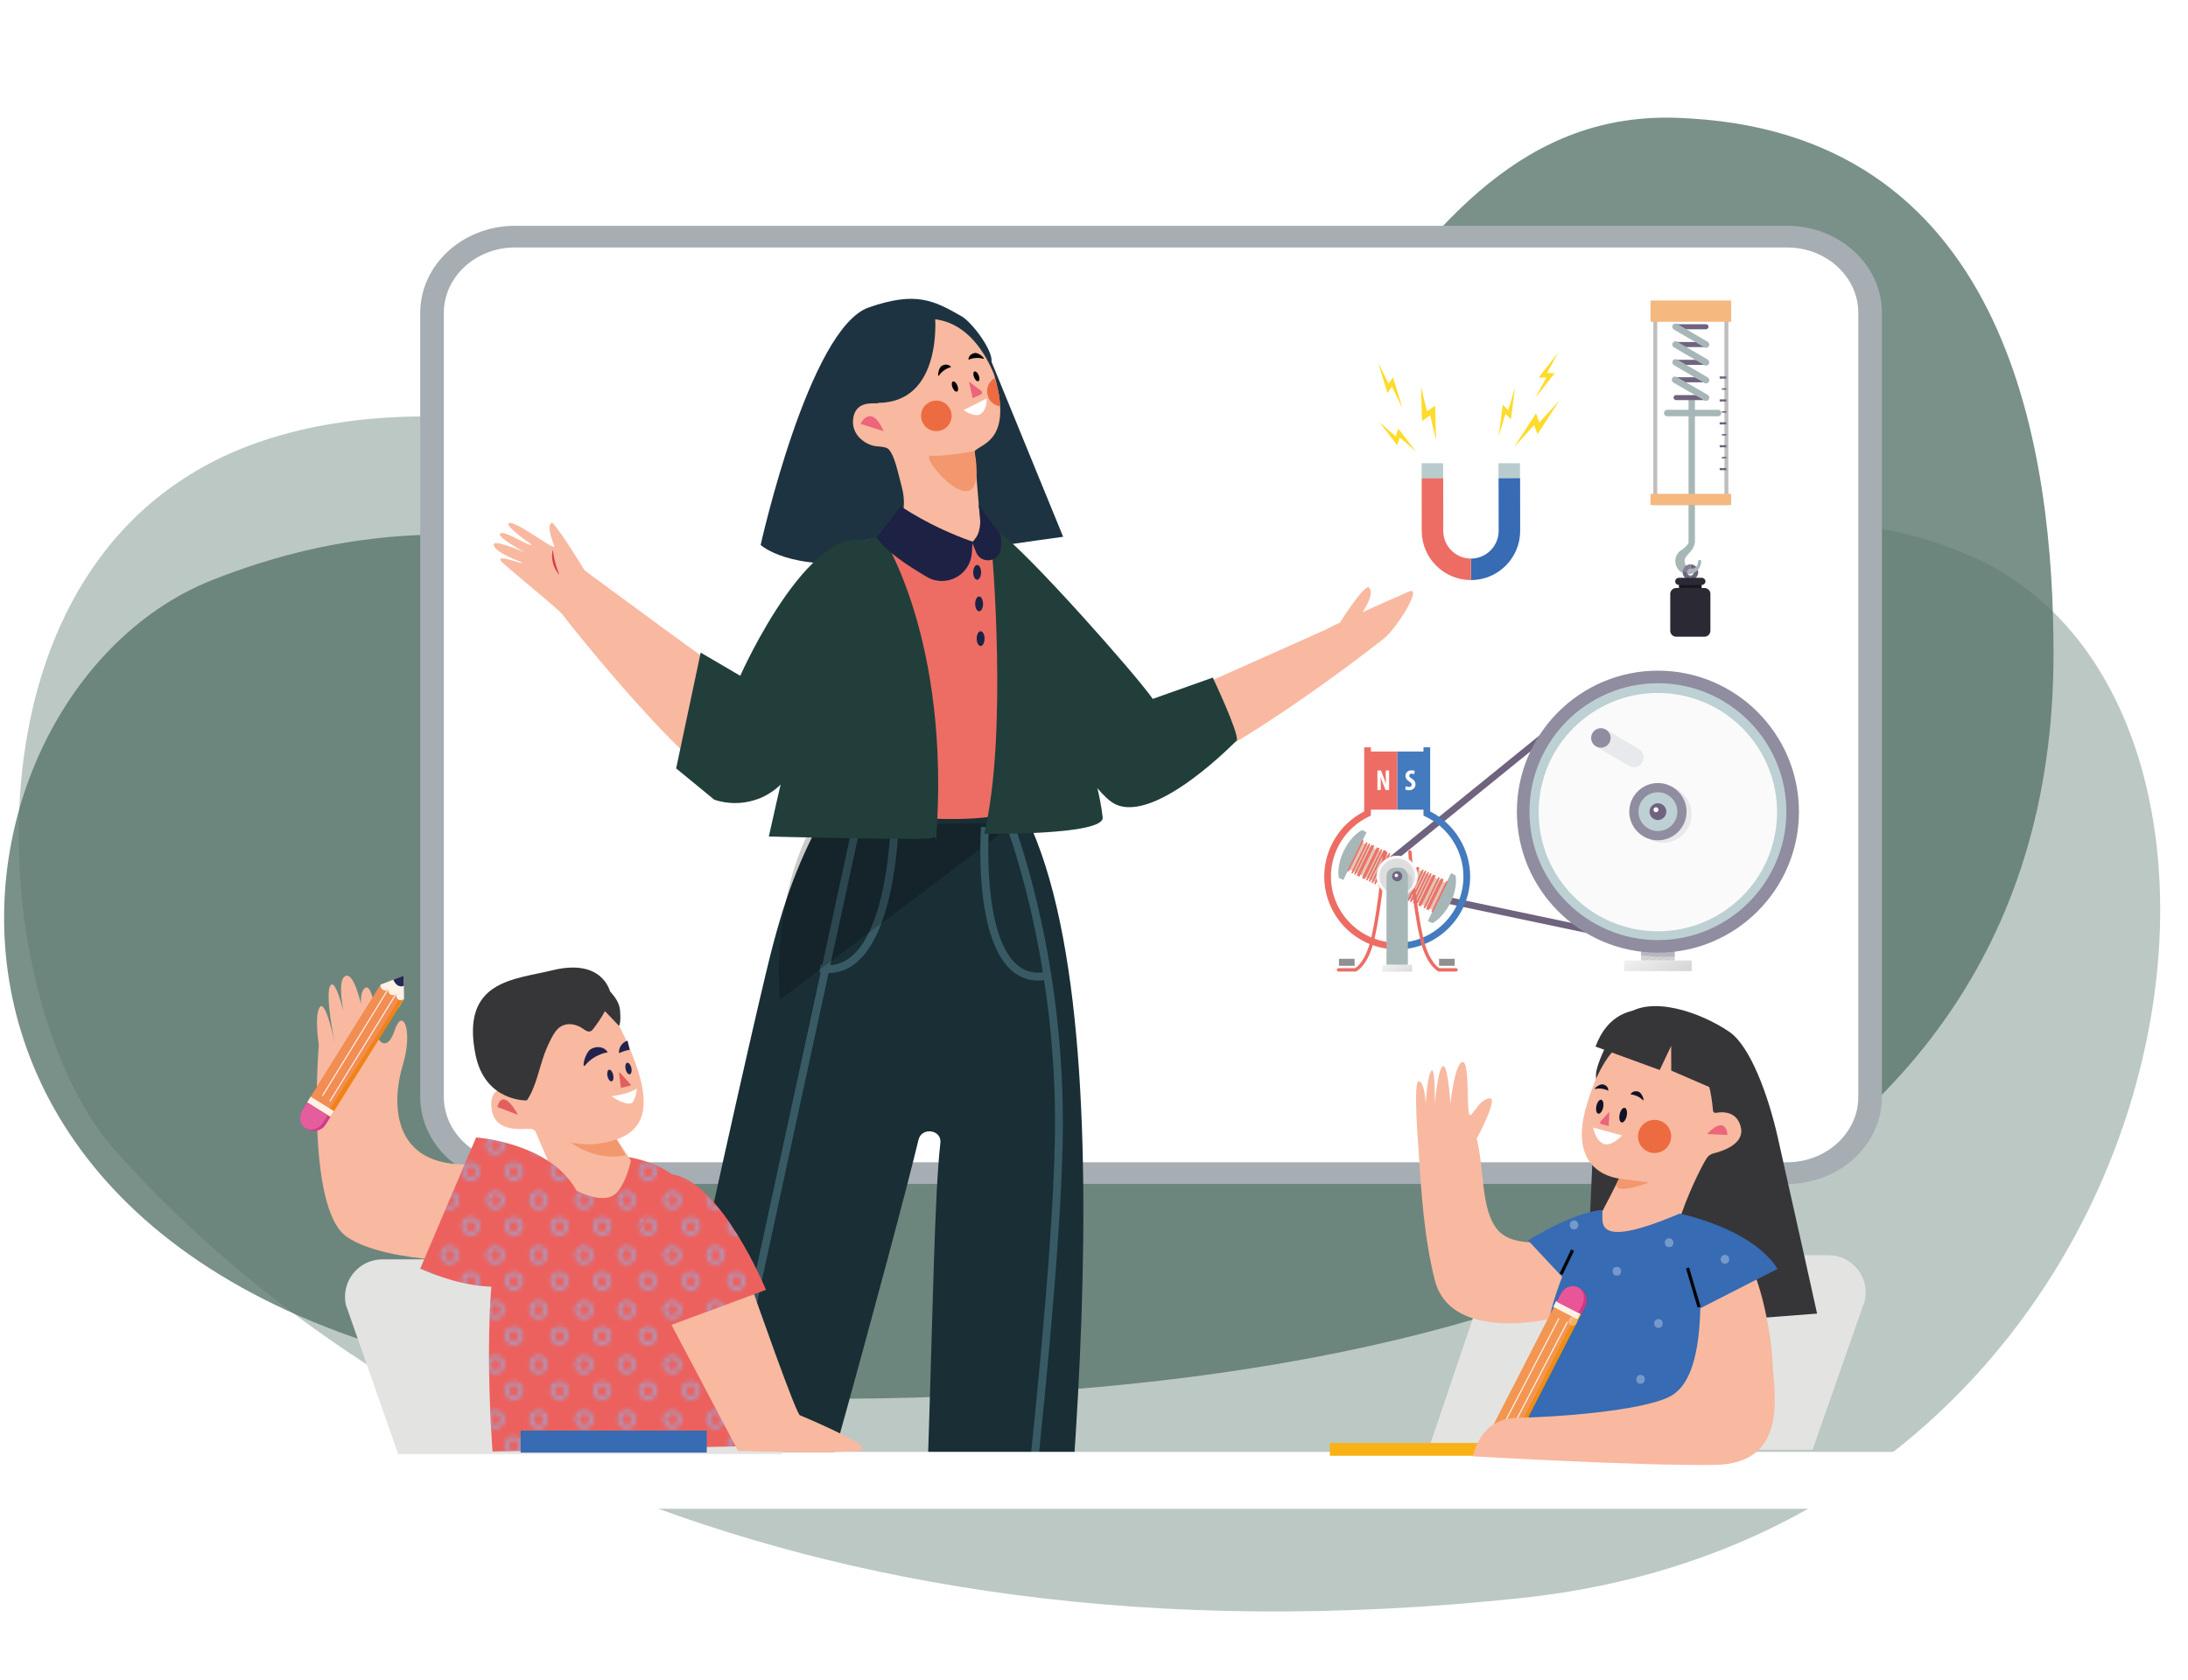 <?xml version="1.0" encoding="UTF-8"?> <!-- Generator: Adobe Illustrator 25.2.0, SVG Export Plug-In . SVG Version: 6.00 Build 0) --> <svg xmlns="http://www.w3.org/2000/svg" xmlns:xlink="http://www.w3.org/1999/xlink" version="1.1" x="0px" y="0px" viewBox="0 0 556 427" style="enable-background:new 0 0 556 427;" xml:space="preserve"> <style type="text/css"> .st0{fill:none;} .st1{fill:none;stroke:#9DA7D5;stroke-width:0.7;stroke-miterlimit:10;} .st2{display:none;} .st3{display:inline;fill:#ECECEC;} .st4{opacity:0.8;} .st5{opacity:0.5;} .st6{fill:#57756C;} .st7{fill:#CCD3E6;} .st8{fill:#FFFFFF;} .st9{fill:#A6ADB3;} .st10{fill:#E3E3E2;} .st11{fill:#EC615E;} .st12{fill:#2EAD70;} .st13{fill:#CFDDED;} .st14{fill:#020203;} .st15{fill:#363638;} .st16{fill:#F3997C;} .st17{fill:#C62D4C;} .st18{fill:#ED6B41;} .st19{fill:#F9AF30;} .st20{fill:#DC8021;} .st21{fill:#F8B9A0;} .st22{fill:#F3976F;} .st23{fill:#FBFBFB;} .st24{fill:#909AA0;} .st25{fill:#2B54A2;} .st26{fill:#376BB3;} .st27{fill:#F9B216;} .st28{fill:#007E57;} .st29{fill:#143232;} .st30{fill:#E1E0E0;} .st31{fill:#66A4DA;} .st32{clip-path:url(#SVGID_2_);} .st33{fill:#1E3341;} .st34{fill:#EC6579;} .st35{fill:#1D2244;} .st36{fill:#F3A3B9;} .st37{fill:#F08695;} .st38{fill:#7063A9;} .st39{fill:#192E35;} .st40{fill:#385A65;} .st41{opacity:0.21;fill:#020203;} .st42{fill:#E10F82;} .st43{fill:none;stroke:#FFFFFF;stroke-width:0.624;stroke-miterlimit:10;} .st44{fill:#213E3B;} .st45{fill:#ED6D64;} .st46{fill:#D43951;} .st47{opacity:0.24;} .st48{fill:#8296CC;} .st49{fill:#111227;} .st50{fill:none;stroke:#020203;stroke-width:0.81;stroke-miterlimit:10;} .st51{fill:#FFF3E7;} .st52{fill:#242755;} .st53{fill:#F08D12;} .st54{fill:#F39653;} .st55{fill:#D4377D;} .st56{fill:#EA5598;} .st57{fill:none;stroke:#FFF3E7;stroke-width:0.281;stroke-miterlimit:10;} .st58{opacity:0.31;} .st59{fill:url(#SVGID_4_);} .st60{fill:#E35F5D;} .st61{fill:#21234C;} .st62{fill:url(#SVGID_6_);} .st63{fill:url(#SVGID_8_);} .st64{fill:#FEF1E6;} .st65{fill:#232855;} .st66{fill:#F08314;} .st67{fill:#F28D54;} .st68{fill:#D23A8D;} .st69{fill:#E55D9D;} .st70{fill:none;stroke:#FEF1E6;stroke-width:0.281;stroke-miterlimit:10;} .st71{fill:#010202;} .st72{clip-path:url(#SVGID_10_);} .st73{fill:url(#SVGID_12_);} .st74{fill:url(#SVGID_14_);} .st75{fill:url(#SVGID_16_);} .st76{clip-path:url(#SVGID_18_);} .st77{fill:url(#SVGID_20_);} .st78{fill:url(#SVGID_22_);} .st79{fill:url(#SVGID_24_);} .st80{clip-path:url(#SVGID_26_);} .st81{fill:url(#SVGID_28_);} .st82{fill:url(#SVGID_30_);} .st83{fill:url(#SVGID_32_);} .st84{clip-path:url(#SVGID_34_);} .st85{fill:url(#SVGID_36_);} .st86{fill:url(#SVGID_38_);} .st87{fill:url(#SVGID_40_);} .st88{clip-path:url(#SVGID_42_);} .st89{fill:url(#SVGID_43_);} .st90{fill:url(#SVGID_44_);} .st91{fill:url(#SVGID_45_);} .st92{clip-path:url(#SVGID_46_);} .st93{fill:url(#SVGID_48_);} .st94{fill:url(#SVGID_50_);} .st95{fill:url(#SVGID_52_);} .st96{clip-path:url(#SVGID_54_);} .st97{fill:url(#SVGID_56_);} .st98{fill:url(#SVGID_57_);} .st99{fill:url(#SVGID_58_);} .st100{clip-path:url(#SVGID_59_);} .st101{fill:url(#SVGID_60_);} .st102{fill:url(#SVGID_62_);} .st103{fill:url(#SVGID_64_);} .st104{clip-path:url(#SVGID_66_);} .st105{fill:url(#SVGID_68_);} .st106{fill:url(#SVGID_70_);} .st107{fill:url(#SVGID_71_);} .st108{clip-path:url(#SVGID_72_);} .st109{fill:url(#SVGID_74_);} .st110{fill:url(#SVGID_75_);} .st111{fill:url(#SVGID_77_);} .st112{clip-path:url(#SVGID_79_);} .st113{fill:url(#SVGID_81_);} .st114{fill:url(#SVGID_82_);} .st115{fill:url(#SVGID_83_);} .st116{clip-path:url(#SVGID_84_);} .st117{fill:url(#SVGID_86_);} .st118{fill:url(#SVGID_88_);} .st119{fill:url(#SVGID_89_);} .st120{fill:#343434;} .st121{fill:#25565F;} .st122{fill:#BFE4F0;} .st123{fill:#EF796B;} .st124{fill:#8BC0CD;} .st125{fill:#B4CC2E;} .st126{fill:#EC681C;} .st127{fill:#6F637F;} .st128{fill:#FFFFFF;stroke:#BFBEBE;stroke-miterlimit:10;} .st129{fill:#A7B7B7;} .st130{fill:#F5B87F;} .st131{fill:#867B96;} .st132{fill:#2B2A34;} .st133{fill:#191821;} .st134{fill:#B8CCCE;} .st135{fill:#FFDB2A;} .st136{clip-path:url(#SVGID_90_);fill:#EFEFEF;} .st137{clip-path:url(#SVGID_90_);fill:#EEEEEE;} .st138{clip-path:url(#SVGID_90_);fill:#EDEDED;} .st139{clip-path:url(#SVGID_90_);fill:#ECECEC;} .st140{clip-path:url(#SVGID_90_);fill:#ECECEB;} .st141{clip-path:url(#SVGID_90_);fill:#EBEBEB;} .st142{clip-path:url(#SVGID_90_);fill:#EAEAEA;} .st143{clip-path:url(#SVGID_90_);fill:#E9E9E9;} .st144{clip-path:url(#SVGID_90_);fill:#E8E8E8;} .st145{clip-path:url(#SVGID_90_);fill:#E7E7E7;} .st146{clip-path:url(#SVGID_90_);fill:#E6E6E6;} .st147{clip-path:url(#SVGID_90_);fill:#E5E5E5;} .st148{clip-path:url(#SVGID_90_);fill:#E4E4E4;} .st149{clip-path:url(#SVGID_90_);fill:#E4E4E3;} .st150{clip-path:url(#SVGID_90_);fill:#E3E3E3;} .st151{clip-path:url(#SVGID_90_);fill:#E2E2E2;} .st152{clip-path:url(#SVGID_90_);fill:#E1E1E1;} .st153{clip-path:url(#SVGID_90_);fill:#E1E1E0;} .st154{clip-path:url(#SVGID_90_);fill:#E0E0E0;} .st155{clip-path:url(#SVGID_90_);fill:#DFDFDF;} .st156{clip-path:url(#SVGID_90_);fill:#DEDEDE;} .st157{clip-path:url(#SVGID_90_);fill:#DDDDDD;} .st158{clip-path:url(#SVGID_90_);fill:#DCDCDC;} .st159{clip-path:url(#SVGID_90_);fill:#DBDBDB;} .st160{clip-path:url(#SVGID_90_);fill:#DADADA;} .st161{clip-path:url(#SVGID_90_);fill:#D9D9D9;} .st162{clip-path:url(#SVGID_90_);fill:#D8D8D8;} .st163{clip-path:url(#SVGID_90_);fill:#D8D8D7;} .st164{clip-path:url(#SVGID_90_);fill:#D7D7D7;} .st165{clip-path:url(#SVGID_90_);fill:#D6D6D6;} .st166{clip-path:url(#SVGID_90_);fill:#D5D5D5;} .st167{clip-path:url(#SVGID_90_);fill:#D4D4D4;} .st168{clip-path:url(#SVGID_90_);fill:#D4D4D3;} .st169{clip-path:url(#SVGID_90_);fill:#D3D3D3;} .st170{clip-path:url(#SVGID_90_);fill:#D2D2D2;} .st171{clip-path:url(#SVGID_90_);fill:#D1D1D1;} .st172{clip-path:url(#SVGID_90_);fill:#D0D0D0;} .st173{clip-path:url(#SVGID_90_);fill:#D0D0CF;} .st174{clip-path:url(#SVGID_90_);fill:#CFCFCF;} .st175{clip-path:url(#SVGID_90_);fill:#CECECE;} .st176{clip-path:url(#SVGID_90_);fill:#CDCDCD;} .st177{clip-path:url(#SVGID_90_);fill:#CCCCCC;} .st178{clip-path:url(#SVGID_92_);fill:#EEEEEE;} .st179{clip-path:url(#SVGID_92_);fill:#EDEDED;} .st180{clip-path:url(#SVGID_92_);fill:#ECECEC;} .st181{clip-path:url(#SVGID_92_);fill:#ECECEB;} .st182{clip-path:url(#SVGID_92_);fill:#EBEBEB;} .st183{clip-path:url(#SVGID_92_);fill:#EAEAEA;} .st184{clip-path:url(#SVGID_92_);fill:#E9E9E9;} .st185{clip-path:url(#SVGID_92_);fill:#E8E8E8;} .st186{clip-path:url(#SVGID_92_);fill:#E7E7E7;} .st187{clip-path:url(#SVGID_92_);fill:#E6E6E6;} .st188{clip-path:url(#SVGID_92_);fill:#E5E5E5;} .st189{clip-path:url(#SVGID_92_);fill:#E4E4E4;} .st190{clip-path:url(#SVGID_92_);fill:#E4E4E3;} .st191{clip-path:url(#SVGID_92_);fill:#E3E3E3;} .st192{clip-path:url(#SVGID_92_);fill:#E2E2E2;} .st193{clip-path:url(#SVGID_92_);fill:#E1E1E1;} .st194{clip-path:url(#SVGID_92_);fill:#E1E1E0;} .st195{clip-path:url(#SVGID_92_);fill:#E0E0E0;} .st196{clip-path:url(#SVGID_92_);fill:#DFDFDF;} .st197{clip-path:url(#SVGID_92_);fill:#DEDEDE;} .st198{clip-path:url(#SVGID_92_);fill:#DDDDDD;} .st199{clip-path:url(#SVGID_92_);fill:#DCDCDC;} .st200{clip-path:url(#SVGID_92_);fill:#DBDBDB;} .st201{clip-path:url(#SVGID_92_);fill:#DADADA;} .st202{clip-path:url(#SVGID_92_);fill:#D9D9D9;} .st203{clip-path:url(#SVGID_92_);fill:#D8D8D8;} .st204{clip-path:url(#SVGID_92_);fill:#D8D8D7;} .st205{clip-path:url(#SVGID_92_);fill:#D7D7D7;} .st206{clip-path:url(#SVGID_92_);fill:#D6D6D6;} .st207{clip-path:url(#SVGID_92_);fill:#D5D5D5;} .st208{clip-path:url(#SVGID_92_);fill:#D4D4D4;} .st209{clip-path:url(#SVGID_92_);fill:#D4D4D3;} .st210{clip-path:url(#SVGID_92_);fill:#D3D3D3;} .st211{clip-path:url(#SVGID_92_);fill:#D2D2D2;} .st212{clip-path:url(#SVGID_92_);fill:#D1D1D1;} .st213{clip-path:url(#SVGID_92_);fill:#D0D0D0;} .st214{clip-path:url(#SVGID_92_);fill:#D0D0CF;} .st215{clip-path:url(#SVGID_92_);fill:#CFCFCF;} .st216{clip-path:url(#SVGID_92_);fill:#CECECE;} .st217{clip-path:url(#SVGID_92_);fill:#CDCDCD;} .st218{clip-path:url(#SVGID_92_);fill:#CCCCCC;} .st219{fill:#447ABE;} .st220{fill:#E1C4B2;} .st221{fill:#FAFAFA;} .st222{fill:#DEDEDE;} .st223{opacity:0.1;} .st224{fill:#4A4D72;} .st225{clip-path:url(#SVGID_93_);fill:#EEEEEE;} .st226{clip-path:url(#SVGID_93_);fill:#EDEDED;} .st227{clip-path:url(#SVGID_93_);fill:#ECECEC;} .st228{clip-path:url(#SVGID_93_);fill:#ECECEB;} .st229{clip-path:url(#SVGID_93_);fill:#EBEBEB;} .st230{clip-path:url(#SVGID_93_);fill:#EAEAEA;} .st231{clip-path:url(#SVGID_93_);fill:#E9E9E9;} .st232{clip-path:url(#SVGID_93_);fill:#E8E8E8;} .st233{clip-path:url(#SVGID_93_);fill:#E7E7E7;} .st234{clip-path:url(#SVGID_93_);fill:#E6E6E6;} .st235{clip-path:url(#SVGID_93_);fill:#E5E5E5;} .st236{clip-path:url(#SVGID_93_);fill:#E4E4E4;} .st237{clip-path:url(#SVGID_93_);fill:#E4E4E3;} .st238{clip-path:url(#SVGID_93_);fill:#E3E3E3;} .st239{clip-path:url(#SVGID_93_);fill:#E2E2E2;} .st240{clip-path:url(#SVGID_93_);fill:#E1E1E1;} .st241{clip-path:url(#SVGID_93_);fill:#E1E1E0;} .st242{clip-path:url(#SVGID_93_);fill:#E0E0E0;} .st243{clip-path:url(#SVGID_93_);fill:#DFDFDF;} .st244{clip-path:url(#SVGID_93_);fill:#DEDEDE;} .st245{clip-path:url(#SVGID_93_);fill:#DDDDDD;} .st246{clip-path:url(#SVGID_93_);fill:#DCDCDC;} .st247{clip-path:url(#SVGID_93_);fill:#DBDBDB;} .st248{clip-path:url(#SVGID_93_);fill:#DADADA;} .st249{clip-path:url(#SVGID_93_);fill:#D9D9D9;} .st250{clip-path:url(#SVGID_93_);fill:#D8D8D8;} .st251{clip-path:url(#SVGID_93_);fill:#D8D8D7;} .st252{clip-path:url(#SVGID_93_);fill:#D7D7D7;} .st253{clip-path:url(#SVGID_93_);fill:#D6D6D6;} .st254{clip-path:url(#SVGID_93_);fill:#D5D5D5;} .st255{clip-path:url(#SVGID_93_);fill:#D4D4D4;} .st256{clip-path:url(#SVGID_93_);fill:#D4D4D3;} .st257{clip-path:url(#SVGID_93_);fill:#D3D3D3;} .st258{clip-path:url(#SVGID_93_);fill:#D2D2D2;} .st259{clip-path:url(#SVGID_93_);fill:#D1D1D1;} .st260{clip-path:url(#SVGID_93_);fill:#D0D0D0;} .st261{clip-path:url(#SVGID_93_);fill:#D0D0CF;} .st262{clip-path:url(#SVGID_93_);fill:#CFCFCF;} .st263{clip-path:url(#SVGID_93_);fill:#CECECE;} .st264{clip-path:url(#SVGID_93_);fill:#CDCDCD;} .st265{clip-path:url(#SVGID_93_);fill:#CCCCCC;} .st266{fill:#919090;} .st267{opacity:0.2;} .st268{fill:#BDD0D4;} .st269{fill:#908DA0;} .st270{clip-path:url(#SVGID_94_);fill:#EFEFEF;} .st271{clip-path:url(#SVGID_94_);fill:#EEEEEE;} .st272{clip-path:url(#SVGID_94_);fill:#EDEDED;} .st273{clip-path:url(#SVGID_94_);fill:#ECECEC;} .st274{clip-path:url(#SVGID_94_);fill:#ECECEB;} .st275{clip-path:url(#SVGID_94_);fill:#EBEBEB;} .st276{clip-path:url(#SVGID_94_);fill:#EAEAEA;} .st277{clip-path:url(#SVGID_94_);fill:#E9E9E9;} .st278{clip-path:url(#SVGID_94_);fill:#E8E8E8;} .st279{clip-path:url(#SVGID_94_);fill:#E7E7E7;} .st280{clip-path:url(#SVGID_94_);fill:#E6E6E6;} .st281{clip-path:url(#SVGID_94_);fill:#E5E5E5;} .st282{clip-path:url(#SVGID_94_);fill:#E4E4E4;} .st283{clip-path:url(#SVGID_94_);fill:#E4E4E3;} .st284{clip-path:url(#SVGID_94_);fill:#E3E3E3;} .st285{clip-path:url(#SVGID_94_);fill:#E2E2E2;} .st286{clip-path:url(#SVGID_94_);fill:#E1E1E1;} .st287{clip-path:url(#SVGID_94_);fill:#E1E1E0;} .st288{clip-path:url(#SVGID_94_);fill:#E0E0E0;} .st289{clip-path:url(#SVGID_94_);fill:#DFDFDF;} .st290{clip-path:url(#SVGID_94_);fill:#DEDEDE;} .st291{clip-path:url(#SVGID_94_);fill:#DDDDDD;} .st292{clip-path:url(#SVGID_94_);fill:#DCDCDC;} .st293{clip-path:url(#SVGID_94_);fill:#DBDBDB;} .st294{clip-path:url(#SVGID_94_);fill:#DADADA;} .st295{clip-path:url(#SVGID_94_);fill:#D9D9D9;} .st296{clip-path:url(#SVGID_94_);fill:#D8D8D8;} .st297{clip-path:url(#SVGID_94_);fill:#D8D8D7;} .st298{clip-path:url(#SVGID_94_);fill:#D7D7D7;} .st299{clip-path:url(#SVGID_94_);fill:#D6D6D6;} .st300{clip-path:url(#SVGID_94_);fill:#D5D5D5;} .st301{clip-path:url(#SVGID_94_);fill:#D4D4D4;} .st302{clip-path:url(#SVGID_94_);fill:#D4D4D3;} .st303{clip-path:url(#SVGID_94_);fill:#D3D3D3;} .st304{clip-path:url(#SVGID_94_);fill:#D2D2D2;} .st305{clip-path:url(#SVGID_94_);fill:#D1D1D1;} .st306{clip-path:url(#SVGID_94_);fill:#D0D0D0;} .st307{clip-path:url(#SVGID_94_);fill:#D0D0CF;} .st308{clip-path:url(#SVGID_94_);fill:#CFCFCF;} .st309{clip-path:url(#SVGID_94_);fill:#CECECE;} .st310{clip-path:url(#SVGID_94_);fill:#CDCDCD;} .st311{clip-path:url(#SVGID_94_);fill:#CCCCCC;} .st312{clip-path:url(#SVGID_95_);fill:#EEEEEE;} .st313{clip-path:url(#SVGID_95_);fill:#EDEDED;} .st314{clip-path:url(#SVGID_95_);fill:#ECECEC;} .st315{clip-path:url(#SVGID_95_);fill:#ECECEB;} .st316{clip-path:url(#SVGID_95_);fill:#EBEBEB;} .st317{clip-path:url(#SVGID_95_);fill:#EAEAEA;} .st318{clip-path:url(#SVGID_95_);fill:#E9E9E9;} .st319{clip-path:url(#SVGID_95_);fill:#E8E8E8;} .st320{clip-path:url(#SVGID_95_);fill:#E7E7E7;} .st321{clip-path:url(#SVGID_95_);fill:#E6E6E6;} .st322{clip-path:url(#SVGID_95_);fill:#E5E5E5;} .st323{clip-path:url(#SVGID_95_);fill:#E4E4E4;} .st324{clip-path:url(#SVGID_95_);fill:#E4E4E3;} .st325{clip-path:url(#SVGID_95_);fill:#E3E3E3;} .st326{clip-path:url(#SVGID_95_);fill:#E2E2E2;} .st327{clip-path:url(#SVGID_95_);fill:#E1E1E1;} .st328{clip-path:url(#SVGID_95_);fill:#E1E1E0;} .st329{clip-path:url(#SVGID_95_);fill:#E0E0E0;} .st330{clip-path:url(#SVGID_95_);fill:#DFDFDF;} .st331{clip-path:url(#SVGID_95_);fill:#DEDEDE;} .st332{clip-path:url(#SVGID_95_);fill:#DDDDDD;} .st333{clip-path:url(#SVGID_95_);fill:#DCDCDC;} .st334{clip-path:url(#SVGID_95_);fill:#DBDBDB;} .st335{clip-path:url(#SVGID_95_);fill:#DADADA;} .st336{clip-path:url(#SVGID_95_);fill:#D9D9D9;} .st337{clip-path:url(#SVGID_95_);fill:#D8D8D8;} .st338{clip-path:url(#SVGID_95_);fill:#D8D8D7;} .st339{clip-path:url(#SVGID_95_);fill:#D7D7D7;} .st340{clip-path:url(#SVGID_95_);fill:#D6D6D6;} .st341{clip-path:url(#SVGID_95_);fill:#D5D5D5;} .st342{clip-path:url(#SVGID_95_);fill:#D4D4D4;} .st343{clip-path:url(#SVGID_95_);fill:#D4D4D3;} .st344{clip-path:url(#SVGID_95_);fill:#D3D3D3;} .st345{clip-path:url(#SVGID_95_);fill:#D2D2D2;} .st346{clip-path:url(#SVGID_95_);fill:#D1D1D1;} .st347{clip-path:url(#SVGID_95_);fill:#D0D0D0;} .st348{clip-path:url(#SVGID_95_);fill:#D0D0CF;} .st349{clip-path:url(#SVGID_95_);fill:#CFCFCF;} .st350{clip-path:url(#SVGID_95_);fill:#CECECE;} .st351{clip-path:url(#SVGID_95_);fill:#CDCDCD;} .st352{clip-path:url(#SVGID_95_);fill:#CCCCCC;} .st353{clip-path:url(#SVGID_96_);fill:#EEEEEE;} .st354{clip-path:url(#SVGID_96_);fill:#EDEDED;} .st355{clip-path:url(#SVGID_96_);fill:#ECECEC;} .st356{clip-path:url(#SVGID_96_);fill:#ECECEB;} .st357{clip-path:url(#SVGID_96_);fill:#EBEBEB;} .st358{clip-path:url(#SVGID_96_);fill:#EAEAEA;} .st359{clip-path:url(#SVGID_96_);fill:#E9E9E9;} .st360{clip-path:url(#SVGID_96_);fill:#E8E8E8;} .st361{clip-path:url(#SVGID_96_);fill:#E7E7E7;} .st362{clip-path:url(#SVGID_96_);fill:#E6E6E6;} .st363{clip-path:url(#SVGID_96_);fill:#E5E5E5;} .st364{clip-path:url(#SVGID_96_);fill:#E4E4E4;} .st365{clip-path:url(#SVGID_96_);fill:#E4E4E3;} .st366{clip-path:url(#SVGID_96_);fill:#E3E3E3;} .st367{clip-path:url(#SVGID_96_);fill:#E2E2E2;} .st368{clip-path:url(#SVGID_96_);fill:#E1E1E1;} .st369{clip-path:url(#SVGID_96_);fill:#E1E1E0;} .st370{clip-path:url(#SVGID_96_);fill:#E0E0E0;} .st371{clip-path:url(#SVGID_96_);fill:#DFDFDF;} .st372{clip-path:url(#SVGID_96_);fill:#DEDEDE;} .st373{clip-path:url(#SVGID_96_);fill:#DDDDDD;} .st374{clip-path:url(#SVGID_96_);fill:#DCDCDC;} .st375{clip-path:url(#SVGID_96_);fill:#DBDBDB;} .st376{clip-path:url(#SVGID_96_);fill:#DADADA;} .st377{clip-path:url(#SVGID_96_);fill:#D9D9D9;} .st378{clip-path:url(#SVGID_96_);fill:#D8D8D8;} .st379{clip-path:url(#SVGID_96_);fill:#D8D8D7;} .st380{clip-path:url(#SVGID_96_);fill:#D7D7D7;} .st381{clip-path:url(#SVGID_96_);fill:#D6D6D6;} .st382{clip-path:url(#SVGID_96_);fill:#D5D5D5;} .st383{clip-path:url(#SVGID_96_);fill:#D4D4D4;} .st384{clip-path:url(#SVGID_96_);fill:#D4D4D3;} .st385{clip-path:url(#SVGID_96_);fill:#D3D3D3;} .st386{clip-path:url(#SVGID_96_);fill:#D2D2D2;} .st387{clip-path:url(#SVGID_96_);fill:#D1D1D1;} .st388{clip-path:url(#SVGID_96_);fill:#D0D0D0;} .st389{clip-path:url(#SVGID_96_);fill:#D0D0CF;} .st390{clip-path:url(#SVGID_96_);fill:#CFCFCF;} .st391{clip-path:url(#SVGID_96_);fill:#CECECE;} .st392{clip-path:url(#SVGID_96_);fill:#CDCDCD;} .st393{clip-path:url(#SVGID_96_);fill:#CCCCCC;} .st394{fill:#62493F;} .st395{fill:#FDDA99;} .st396{opacity:0.1;fill:#1E1E1C;} .st397{fill:#1E1E1C;} .st398{fill:#9B694A;} .st399{opacity:0.2;fill:#1E1E1C;} .st400{fill:#F1C87C;} .st401{fill:#E69F56;} .st402{fill:#A7B458;} .st403{fill:#A6C741;} .st404{opacity:0.2;fill:#FFFFFF;} .st405{fill:#245B71;} .st406{fill:#C3DCD6;} .st407{fill:#D4C2A0;} .st408{fill:#BEA16D;} .st409{fill:#46ACB0;} .st410{fill:#526B81;} .st411{opacity:0.1;fill:#020203;} .st412{fill:#E0E3E7;} .st413{opacity:0.1;fill:#FFFFFF;} .st414{fill:#CFCECD;} .st415{fill:#B5B4B4;} .st416{fill:#E8E5E5;} .st417{fill:#2B2C2C;} .st418{fill:#F09E1A;} .st419{clip-path:url(#SVGID_97_);} .st420{fill:#CCD4D2;} .st421{fill:#FCC13C;} .st422{fill:#F6A434;} .st423{fill:#EA5745;} .st424{clip-path:url(#SVGID_98_);} .st425{fill:#D23431;} .st426{fill:#25B2B6;} .st427{fill-rule:evenodd;clip-rule:evenodd;fill:#63A343;} .st428{fill:#63A343;} .st429{fill:#24B4D6;} .st430{fill:#16A1B9;} .st431{fill-rule:evenodd;clip-rule:evenodd;fill:#4F833C;} .st432{fill:#236888;} .st433{fill:#45BED7;} .st434{fill:#118582;} .st435{fill:#61313F;} .st436{fill:#4F833C;} .st437{fill:#C4D771;} .st438{fill:#8ABD30;} .st439{fill:#FFFAEF;} .st440{opacity:0.75;fill:#B8B8B8;} .st441{fill:#552B11;} .st442{fill:#371E11;} .st443{opacity:0.41;} .st444{fill:#959CA1;} .st445{fill:#6B737B;} .st446{fill:#B1B8BE;} .st447{fill:#465661;} .st448{opacity:0.4;} .st449{fill:#0C96D4;} .st450{fill:#0E81C5;} .st451{fill:#E31F24;} .st452{fill:#B5191E;} .st453{fill:#C92327;} .st454{fill:#F9B469;} .st455{fill:#D86E28;} .st456{opacity:0.2;fill:#F39222;} .st457{opacity:0.47;} .st458{fill:#F39222;} .st459{opacity:0.27;fill:#F39222;} .st460{fill:#D75D27;} .st461{fill:#E7392A;} .st462{fill:#C51631;} .st463{fill:#F4E721;} .st464{fill:#C3B701;} .st465{fill:#B68129;} .st466{fill:#4F3A17;} .st467{fill:#FFF4D1;} .st468{fill:#382514;} .st469{opacity:0.4;fill:#F29581;} .st470{fill:#E9463B;} .st471{fill:#EA8B3D;} .st472{opacity:0.28;fill:#F39222;} .st473{fill:#F0866D;} .st474{fill:#F4A08C;} .st475{fill:#FFEEBB;} .st476{fill:#DCBA6F;} .st477{opacity:0.74;} .st478{fill:#DF3731;} .st479{opacity:0.58;fill:#FDDCC2;} .st480{opacity:0.21;fill:#B15D17;} .st481{fill:url(#SVGID_99_);} .st482{fill:#D84526;} .st483{fill:url(#SVGID_100_);} .st484{opacity:0.4;fill:#FFFFFF;} .st485{fill:url(#SVGID_101_);} .st486{fill:url(#SVGID_102_);} .st487{opacity:0.27;} .st488{clip-path:url(#SVGID_103_);} .st489{fill:#F39D9A;} .st490{fill:#EE7770;} .st491{fill:#E8E233;} .st492{fill:#B9B30D;} .st493{fill:#1EB4EA;} .st494{fill:#0F79BF;} .st495{fill:#F7A637;} .st496{fill:#D18316;} .st497{fill:#6A5F4B;} .st498{fill:#443C2E;} .st499{fill:#FFF6B6;} .st500{opacity:0.31;fill:#FFF6B6;} .st501{fill:#FDC428;} .st502{fill:#E26F1E;} .st503{opacity:0.28;fill:#B15D17;} .st504{fill:#B15D17;} .st505{opacity:0.63;} .st506{opacity:0.5;fill:#B15D17;} .st507{fill:#5E9731;} .st508{fill:#50702A;} .st509{opacity:0.66;fill:#6CB43F;} .st510{fill:#65390E;} .st511{fill:#A9A9AA;} .st512{fill:#979695;} .st513{fill:#D6D7D7;} .st514{opacity:0.7;fill:#C2C1C1;} .st515{fill:#D5D4D4;} .st516{opacity:0.7;fill:#D5D4D4;} .st517{opacity:0.5;fill:#BBB8B9;} .st518{opacity:0.3;fill:#8D8C8D;} .st519{opacity:0.5;fill:#5E5E5E;} .st520{fill:#757575;} .st521{fill:#B1B1AF;} .st522{fill:#E3E0DE;} .st523{fill:#E0301D;} .st524{opacity:0.8;fill:#BBB8B9;} .st525{fill:#676766;} .st526{fill:#404240;} .st527{fill:#454545;} .st528{fill:#CECDCC;} .st529{fill:#6E6E6D;} .st530{fill:#A19F9E;} .st531{fill:#065171;} .st532{fill:#051B25;} .st533{opacity:0.5;fill:#7C7C7D;} .st534{fill:#BBB8B9;} .st535{opacity:0.7;fill:#E3E0DE;} .st536{opacity:0.6;} .st537{opacity:0.8;fill:#C9C9C9;} .st538{fill:#656565;} .st539{fill:#D26C2A;} .st540{fill:#793E11;} .st541{opacity:0.5;fill:#F4A765;} .st542{fill:#F4A765;} .st543{fill:#C0714C;} .st544{opacity:0.51;fill:#F4A765;} .st545{clip-path:url(#SVGID_104_);} .st546{fill:#E8ECEC;} .st547{fill:#6E7071;} .st548{fill:#4A92CF;} .st549{fill:#3757A4;} .st550{fill:#233669;} .st551{clip-path:url(#SVGID_105_);} .st552{fill:#7E2C13;} .st553{fill:#50190D;} .st554{opacity:0.36;fill:#E84628;} .st555{opacity:0.58;fill:#FFFFFF;} .st556{clip-path:url(#SVGID_106_);} .st557{clip-path:url(#SVGID_107_);} .st558{fill:url(#SVGID_108_);} .st559{fill:url(#SVGID_109_);} .st560{fill:url(#SVGID_110_);} .st561{fill:url(#SVGID_111_);} .st562{clip-path:url(#SVGID_112_);} .st563{clip-path:url(#SVGID_113_);} .st564{clip-path:url(#SVGID_114_);} .st565{fill:#9684BD;} .st566{fill:#FDFDFD;} .st567{fill:#BBBCBB;} .st568{fill:#5F7E85;} .st569{fill:#E0E0E1;} .st570{fill:#F6F4DB;} .st571{fill:#64B8BB;} .st572{fill:#D2EAEF;} .st573{fill:#BDB29F;} .st574{fill:#DFDBC9;} .st575{fill:#A09E87;} .st576{fill:#3C2D24;} .st577{fill:#6E675C;} .st578{fill:#928F81;} .st579{fill:#5F5A52;} .st580{fill:#CDCFD0;} .st581{fill:#5B4A43;} .st582{fill:#9EC759;} .st583{fill:#B9BABB;} .st584{fill:#E3E3E3;} .st585{fill:#EFEFF0;} .st586{fill:#AE525C;} .st587{fill:#A3A4A5;} .st588{fill:#FAEDB4;} .st589{fill:#799773;} .st590{fill:#927868;} .st591{fill:#556850;} .st592{fill:#6A8068;} .st593{fill:#4F604B;} .st594{fill:#72886E;} .st595{fill:#755D54;} .st596{fill:#8E7269;} .st597{fill:#231F20;} .st598{fill:#DCC168;} .st599{fill:#7B6935;} .st600{fill:#584D2E;} .st601{fill:#55C1D9;} .st602{fill:#B6B6B5;} .st603{fill:#2C4752;} .st604{fill:#F49800;} .st605{fill:#8EBF22;} .st606{fill:#FFF39B;} .st607{fill:#807F21;} .st608{fill:#39401B;} .st609{fill:#86C8AB;} .st610{fill:#EA5387;} .st611{fill:#9C9B9B;} .st612{fill:#BFBEBE;} .st613{fill:#79919D;} .st614{fill:#597687;} .st615{fill:#90AFC2;} .st616{fill:#BCCFDA;} .st617{fill:#5B998D;} .st618{fill-rule:evenodd;clip-rule:evenodd;fill:#B6D8D5;} .st619{fill-rule:evenodd;clip-rule:evenodd;fill:#722728;} .st620{fill-rule:evenodd;clip-rule:evenodd;fill:#F8F7DC;} .st621{fill-rule:evenodd;clip-rule:evenodd;fill:#E3D9BF;} .st622{fill-rule:evenodd;clip-rule:evenodd;fill:#EA5463;} .st623{fill:#60121A;} .st624{fill-rule:evenodd;clip-rule:evenodd;fill:#60121A;} .st625{fill:#722728;} .st626{fill:#2D5972;} .st627{fill-rule:evenodd;clip-rule:evenodd;fill:#E61F4C;} .st628{fill:#EA5463;} .st629{fill:#F8F7DC;} .st630{fill:#E3D9BF;} .st631{fill-rule:evenodd;clip-rule:evenodd;fill:#2D5972;} .st632{fill:#103140;} .st633{fill:#2F6069;} .st634{fill:#3D7D88;} .st635{fill:#356F7C;} .st636{fill:#438C99;} .st637{fill:#566371;} .st638{fill:#FBCEAA;} .st639{fill:#F7B282;} .st640{fill:#CA9E67;} .st641{fill:#DC4537;} .st642{fill:#E67469;} .st643{fill:#F0827D;} .st644{fill:#99D5E6;} .st645{fill:#FFDE0D;} .st646{fill:#E95D0C;} .st647{fill:#F8CA03;} .st648{fill:#0D9D59;} .st649{fill:#3FB17A;} .st650{fill:#8A6A5F;} .st651{fill:#7A5648;} .st652{fill:#676767;} .st653{fill:#4FC0D9;} .st654{fill:#8EC476;} .st655{fill:#8A9B26;} .st656{fill:#F0815B;} .st657{fill:#F49724;} .st658{fill:#434342;} .st659{fill:#C4D661;} .st660{fill:#36B398;} .st661{fill:#5FBDAE;} .st662{fill:#EA5827;} .st663{fill:#BFE4F3;} .st664{fill:#7DC9C8;} .st665{fill:#96D2D4;} .st666{fill:#84CBCB;} .st667{fill:#AC958D;} .st668{fill:#BCBCBB;} .st669{fill:#FFDD4E;} .st670{fill:#F7AF7E;} .st671{clip-path:url(#SVGID_115_);} .st672{fill:#53B36F;} .st673{opacity:0.29;} .st674{fill:#6F85C0;} .st675{fill:#F9B257;} .st676{fill:#2EAB62;} .st677{fill:#FFE168;} .st678{fill:#9D6AAA;} .st679{fill:#F4991A;} .st680{fill:#F8AA42;} .st681{clip-path:url(#SVGID_116_);} .st682{fill:#4E2A14;} .st683{fill:#3A1F11;} .st684{fill:#F5B782;} .st685{fill:#EDB380;} .st686{fill:#E8D6C5;} .st687{fill:#582E14;} .st688{fill:#D93418;} .st689{fill:#AE1D17;} .st690{fill:#E8F3EE;} .st691{fill:#CFE7DD;} .st692{fill:#BCDECF;} .st693{fill:#E2EEE8;} .st694{fill:#255A83;} .st695{fill:#113650;} .st696{fill:#E7E8E9;} .st697{fill:#F8F7F7;} .st698{fill:#FFD35E;} .st699{fill:#FCC033;} .st700{fill:#E94C32;} .st701{fill:#C22918;} .st702{fill:#A5D8E5;} .st703{fill:#61B0CF;} .st704{fill:#E6F2F0;} .st705{fill:url(#SVGID_117_);} .st706{fill:url(#SVGID_118_);} .st707{fill:#F4B57C;} .st708{fill:#F4C297;} .st709{fill:#8FC3D7;} .st710{clip-path:url(#SVGID_119_);fill:#FFFFFF;} .st711{fill:url(#SVGID_120_);} .st712{clip-path:url(#SVGID_121_);fill:#FFFFFF;} .st713{clip-path:url(#SVGID_122_);fill:#FFFFFF;} .st714{clip-path:url(#SVGID_123_);fill:#FFFFFF;} .st715{fill:url(#SVGID_124_);} .st716{fill:#111110;} .st717{fill:url(#SVGID_125_);} .st718{fill:url(#SVGID_126_);} .st719{clip-path:url(#SVGID_127_);} .st720{fill:url(#SVGID_128_);} .st721{fill:url(#SVGID_129_);} .st722{fill:url(#SVGID_130_);} .st723{clip-path:url(#SVGID_131_);} .st724{fill:url(#SVGID_132_);} .st725{fill:url(#SVGID_133_);} .st726{fill:url(#SVGID_134_);} .st727{fill:url(#SVGID_135_);} .st728{fill:#676867;} .st729{fill:#FED896;} .st730{fill:#E94C38;} .st731{fill:#CE3528;} .st732{fill:url(#SVGID_136_);} .st733{clip-path:url(#SVGID_137_);} .st734{fill:url(#SVGID_138_);} .st735{fill:url(#SVGID_139_);} .st736{fill:url(#SVGID_140_);} .st737{fill:url(#SVGID_141_);} .st738{fill:url(#SVGID_142_);} .st739{fill:#F5F5F5;} .st740{fill:#E9505B;} </style> <pattern x="-1935.255" y="6621.064" width="41.781" height="12.672" patternUnits="userSpaceOnUse" id="Nueva_muestra_de_motivo_7" viewBox="0 -12.672 41.781 12.672" style="overflow:visible;"> <g> <rect x="0" y="-12.672" class="st0" width="41.781" height="12.672"></rect> <path class="st1" d="M3.842-8.913c0-0.964-0.782-1.746-1.746-1.746S0.35-9.877,0.35-8.913s0.782,1.746,1.746,1.746 S3.842-7.949,3.842-8.913z"></path> <path class="st1" d="M14.649-8.913c0-0.964-0.782-1.746-1.746-1.746s-1.746,0.782-1.746,1.746s0.782,1.746,1.746,1.746 S14.649-7.949,14.649-8.913z"></path> <path class="st1" d="M24.792-8.913c0-0.964-0.782-1.746-1.746-1.746c-0.964,0-1.746,0.782-1.746,1.746s0.782,1.746,1.746,1.746 C24.01-7.167,24.792-7.949,24.792-8.913z"></path> <path class="st1" d="M35.599-8.913c0-0.964-0.782-1.746-1.746-1.746s-1.746,0.782-1.746,1.746s0.782,1.746,1.746,1.746 S35.599-7.949,35.599-8.913z"></path> <circle class="st1" cx="7.927" cy="-2.096" r="1.746"></circle> <path class="st1" d="M20.481-2.096c0-0.964-0.782-1.746-1.746-1.746c-0.964,0-1.746,0.782-1.746,1.746s0.782,1.746,1.746,1.746 C19.699-0.35,20.481-1.132,20.481-2.096z"></path> <path class="st1" d="M30.623-2.096c0-0.964-0.782-1.746-1.746-1.746c-0.964,0-1.746,0.782-1.746,1.746s0.782,1.746,1.746,1.746 C29.841-0.35,30.623-1.132,30.623-2.096z"></path> <path class="st1" d="M41.431-2.096c0-0.964-0.782-1.746-1.746-1.746c-0.964,0-1.746,0.782-1.746,1.746s0.782,1.746,1.746,1.746 C40.649-0.35,41.431-1.132,41.431-2.096z"></path> </g> </pattern> <g id="Floor"> </g> <g id="Background_Complete"> </g> <g id="Background_Simple" class="st2"> </g> <g id="Blackboard"> </g> <g id="Table"> </g> <g id="Character"> </g> <g id="Triangle"> </g> <g id="Globe"> </g> <g id="Speech_Bubble"> <g> <g class="st4"> <g class="st5"> <g> <g> <g> <path class="st6" d="M300.39,176.558c-23.644-3.82-46.052-14.353-65.388-30.323 c-28.882-23.854-111.891-53.973-169.548-33.754c-79.527,27.888-68.627,143.065-36.603,179.453 c53.074,60.305,167.613,134.621,358.051,114.201c170.414-18.273,203.623-227.434,112.736-265.282 C420.808,108.026,393.914,191.667,300.39,176.558z"></path> </g> </g> </g> </g> </g> <g class="st4"> <path class="st6" d="M521.829,166.132c-0.008-50.183-10.68-131.068-92.099-136.005c-0.963-0.058-1.936-0.109-2.918-0.153 C348.224,26.5,335.463,144.938,264.36,155.193c-71.103,10.255-125.403-41.517-210.483-7.739 c-76.412,30.337-97.109,200.804,127.404,207.64C360.911,360.564,521.853,315.857,521.829,166.132z"></path> </g> </g> <g> <path class="st8" d="M451.916,298.17H133.092c-12.872,0-23.307-10.435-23.307-23.307V83.451c0-12.872,10.435-23.307,23.307-23.307 h318.825c12.872,0,23.307,10.435,23.307,23.307v191.412C475.224,287.735,464.789,298.17,451.916,298.17z"></path> <g> <path class="st9" d="M454.119,300.926H130.888c-13.291,0-24.104-9.932-24.104-22.139V79.527 c0-12.207,10.812-22.139,24.104-22.139h323.231c13.291,0,24.104,9.932,24.104,22.139v199.26 C478.224,290.994,467.41,300.926,454.119,300.926z M130.888,62.898c-9.982,0-18.104,7.459-18.104,16.628v199.26 c0,9.168,8.121,16.628,18.104,16.628h323.231c9.982,0,18.104-7.46,18.104-16.628V79.527c0-9.169-8.122-16.628-18.104-16.628 H130.888z"></path> </g> </g> <g> <defs> <rect id="SVGID_23_" x="109.49" y="64.756" width="266.98" height="316.844"></rect> </defs> <clipPath id="SVGID_2_"> <use xlink:href="#SVGID_23_" style="overflow:visible;"></use> </clipPath> <g class="st32"> <g> <path class="st33" d="M225.146,143.87c3.001-1.716,45.017-7.435,45.017-7.435l-18.203-44.48 c0.37-2.966-4.997-10.068-7.598-11.558c-7.123-4.08-11.651-6.417-23.601-2.253c-15.236,5.31-27.471,60.368-27.471,60.368 s7.414,6.898,27.818,4.04"></path> <path class="st21" d="M223.496,101.803c0.012,0.395-0.301,0.722-0.696,0.72c-1.652-0.008-5.465-0.36-6.004,3.962 c-0.545,4.369,3.619,6.828,6.124,6.964c0.723,0.039,2.392,0.187,2.882,0.72c1.507,1.639,2.214,5.22,3.374,9.684 c2.561,9.859-5.184,14.362-5.184,14.362s25.825,12.697,25.585-0.031c0,0-2.041-23.414-1.921-23.534 c2.016-2.016,9.846-2.882,4.923-19.572c-6.192-14.855-15.904-14.361-18.787-13.85C231.358,81.659,222.91,82.189,223.496,101.803 z"></path> <path class="st33" d="M237.613,80.569c0,0,1.962,21.7-14.453,21.833C223.16,102.403,208.195,77.687,237.613,80.569z"></path> <g> <path class="st34" d="M218.673,107.738c0,0,2.596-5.478,5.892,1.862"></path> <path class="st18" d="M237.852,101.822c2.142-0.048,3.918,1.649,3.967,3.792c0.048,2.143-1.649,3.919-3.792,3.967 c-2.143,0.048-3.918-1.649-3.967-3.792C234.012,103.646,235.71,101.87,237.852,101.822z"></path> <path class="st18" d="M254.018,103.27c-1.776-0.322-3.141-1.856-3.183-3.731c-0.033-1.445,0.729-2.723,1.886-3.417 C252.721,96.122,254.379,100.415,254.018,103.27z"></path> <path class="st8" d="M250.754,101.27l-5.915,2.947c0,0,2.894,2.105,4.457,0.953C250.859,104.018,250.754,101.27,250.754,101.27 z"></path> <path class="st34" d="M246.225,96.976l0.935,4.222l2.055-0.908c0.379-0.168,0.441-0.68,0.112-0.932L246.225,96.976z"></path> <path class="st14" d="M238.635,95.392c-0.513,0.717-0.216-1.785,0.627-2.361c0.843-0.575,1.93-0.451,2.427,0.277 C241.689,93.308,239.867,93.67,238.635,95.392z"></path> <path class="st14" d="M249.791,91.17c0.849,0.238-0.948-1.528-1.966-1.449c-1.018,0.079-1.788,0.855-1.72,1.734 C246.104,91.455,247.752,90.598,249.791,91.17z"></path> <path class="st14" d="M242.046,98.498c0.285,0.707,0.795,1.168,1.137,1.03c0.343-0.138,0.389-0.824,0.104-1.531 c-0.286-0.707-0.795-1.168-1.138-1.03C241.807,97.106,241.761,97.791,242.046,98.498z"></path> <path class="st14" d="M247.525,95.889c0.273,0.675,0.759,1.116,1.086,0.983c0.328-0.132,0.372-0.787,0.099-1.462 c-0.273-0.675-0.759-1.116-1.086-0.983C247.297,94.559,247.253,95.214,247.525,95.889z"></path> <path class="st22" d="M247.655,114.65c0,0-7.372,1.409-11.095,1.168C232.838,115.578,251.472,136.978,247.655,114.65z"></path> </g> </g> <g> <path class="st39" d="M211.196,203.683c-7.312,12.927-11.177,22.395-15.379,38.83c-4.873,19.06-41.214,180.281-43.513,214.95 c6.006,1.448,29.499,1.237,33.294,1.026c12.075-34.6,42.621-146.973,47.798-168.77c0.796-3.351,5.973-2.615,5.569,0.805 c-2.939,24.892-2.049,129.736-9.941,168.028c3.15,1.603,32.159,1.247,35.797,0.791c3.956-42.694,24.954-204.32-6.745-256.711 C243.582,200.633,225.893,203.245,211.196,203.683z"></path> <g> <path class="st40" d="M255.306,444.814l-1.984-0.256c0.148-1.143,14.773-114.691,14.773-159.205 c0-44.36-12.71-76.353-12.838-76.671l1.854-0.749c0.13,0.321,12.984,32.648,12.984,77.42 C270.095,329.995,255.454,443.672,255.306,444.814z"></path> </g> <g> <rect x="70.874" y="324.762" transform="matrix(0.212 -0.977 0.977 0.212 -166.602 444.936)" class="st40" width="243.375" height="2"></rect> </g> <g> <path class="st40" d="M210.44,247.33c-0.719,0-1.454-0.066-2.207-0.198l0.346-1.971c2.951,0.521,5.485-0.143,7.75-2.024 c9.651-8.014,10.052-34.78,10.055-35.049l2,0.021c-0.012,1.138-0.416,27.96-10.775,36.566 C215.481,246.44,213.078,247.33,210.44,247.33z"></path> </g> <path class="st41" d="M257.866,209.149l-59.678,44.938c0,0-2.492-24.251,8.111-44.155L257.866,209.149z"></path> <g> <path class="st40" d="M263.824,249.226c-2.619,0-4.935-0.896-6.905-2.677c-9.521-8.6-7.7-35.289-7.618-36.421l1.994,0.145 c-0.02,0.268-1.833,26.847,6.965,34.793c2.056,1.855,4.479,2.507,7.423,1.99l0.346,1.971 C265.271,249.159,264.536,249.226,263.824,249.226z"></path> </g> </g> <path class="st42" d="M230.125,133.153c0,0-3.782-1.093-3.155-0.288c0.626,0.805,1.969,1.699,3.311,2.593L230.125,133.153z"></path> <g> <path class="st21" d="M358.026,150.352c-12.245,5.337-20.298,9.165-21.382,9.786l-39.309,17.556l0.069-0.156 c0,0-1.969,0.919-3.4,1.468c-0.693,0.266-1.474,0.061-1.937-0.518c-11.183-13.982-38.372-51.916-50.31-42.125 c-0.172,0.141,1.836,0.586,2.613,0.969c7.076,3.488,21.885,29.49,21.885,29.49c0.291,0.372,1.148,2.217,2.394,4.875 c8.158,29.574,14.86,28.992,14.86,28.992c1.043,0.115,2.206,0.076,3.47-0.094c0.034,0.018,0.069,0.039,0.103,0.056l0.033-0.074 c19.928-2.82,64.642-38.338,64.642-38.338C355.329,159.203,361.577,148.805,358.026,150.352z"></path> <path class="st44" d="M245.693,141.514c0,0,2.77-10.157,8.494-5.998c7.308,5.311,34.349,35.794,38.744,42.122l15.254-5.415 c0,0,6.577,13.903,6.129,15.917c0,0-20.537,21.326-30.948,16.243C272.953,199.3,245.693,141.514,245.693,141.514z"></path> </g> <path class="st21" d="M340.49,158.229c0,0,6.394-10.099,7.438-8.879c2.053,2.398-4.161,8.882-2.803,9.289 C345.126,158.64,342.28,158.315,340.49,158.229z"></path> <g> <path class="st45" d="M254.296,136.241c-0.422,1.023,12.021,30.681,11.519,40.717c-0.506,10.111-7.412,27.123-6.875,28.644 c0,0-7.845,6.189-51.123-0.626c-13.305-11.64-1.616-51.203,2.853-63.73c0,0,8.518-4.262,12.186-4.532 C222.856,136.714,237.227,141.307,254.296,136.241z"></path> <g> <path class="st44" d="M213.214,140.213c0,0,8.723-3.943,10.895-4.124c0,0,17.561,26.39,13.762,77.416 c0,0-0.406-1.266-0.949-0.542c-0.543,0.724-41.553-0.346-41.553-0.346S207.141,159.636,213.214,140.213z"></path> <path class="st44" d="M252.004,139.136c0,0,4.227,47.637-1.925,72.788c0,0,30.598,0.453,30.126-4.155 c-2.107-20.588-26.03-72.613-26.03-72.613L252.004,139.136z"></path> </g> <path class="st35" d="M222.748,136.667l6.129-8.017c0,0,7.303,5.191,18.267,9.022l-0.189,2.872 c-0.371,5.651-6.559,8.941-11.446,6.08C230.415,143.641,224.955,139.931,222.748,136.667z"></path> <path class="st35" d="M248.616,128.212c0,0,1.83,6.946-1.618,9.597l0.989,2.406c1.146,3.313,6.041,2.739,6.336-0.754 c0.116-1.372,0.111-2.628-0.089-3.607L248.616,128.212z"></path> <g> <path class="st35" d="M249.308,145.474c0,1.038-0.449,1.879-1.002,1.879c-0.553,0-1.002-0.841-1.002-1.879 c0-1.038,0.449-1.879,1.002-1.879C248.86,143.595,249.308,144.436,249.308,145.474z"></path> <ellipse class="st35" cx="248.807" cy="153.49" rx="1.002" ry="1.879"></ellipse> <path class="st35" d="M250.193,162.32c0,1.038-0.449,1.879-1.002,1.879c-0.554,0-1.002-0.841-1.002-1.879 s0.449-1.879,1.002-1.879C249.744,160.441,250.193,161.283,250.193,162.32z"></path> </g> </g> <g> <path class="st21" d="M143.034,156.356c0,0,38.748,49.798,49.552,46.71c0,0,9.164-0.684,14.173-31.088 c0.963-2.786,1.622-4.721,1.873-5.123c0,0,16.171-31.759,14.534-24.006c-0.569,2.696,2.626-0.596,2.404-0.616 c-15.447-1.41-26.572,16.898-36.257,32.049c-0.401,0.628-40.774-29.335-40.774-29.335s-5.785-9.608-8.155-12.06 c0,0-1.878-0.262,0.338,5.586c1.659,2.748-9.76-6.468-11.427-5.465c-1.099,0.662,5.62,5.27,5.782,5.411 c-0.142,0.848-6.851-3.719-7.947-2.848s6.294,4.886,6.294,4.886s-8.567-3.84-7.934-1.812c0.632,2.028,6.909,4.111,7.109,4.34 c0.679,0.782-6.01-2.193-5.436-0.557C127.419,143.159,143.128,155.723,143.034,156.356z"></path> <g> <path class="st46" d="M140.464,139.723c0.092,0.563,0.165,1.11,0.268,1.649c0.11,0.538,0.215,1.071,0.359,1.596 c0.131,0.528,0.3,1.045,0.467,1.568c0.173,0.521,0.377,1.034,0.571,1.57c-0.4-0.409-0.715-0.889-0.983-1.393 c-0.274-0.503-0.468-1.045-0.619-1.598c-0.137-0.556-0.233-1.124-0.24-1.696C140.276,140.848,140.316,140.276,140.464,139.723z "></path> </g> <path class="st44" d="M181.509,203.264c6.928,2.309,14.548-0.154,18.803-6.088c12.234-17.062,34.304-50.91,22.782-58.475 c-15.771-10.355-34.985,33.062-34.985,33.062l-10.056-5.893l-6.233,29.434L181.509,203.264z"></path> </g> </g> </g> <path class="st8" d="M56.335,383.48h458.563c3.056,0,5.533-3.237,5.533-7.229l0,0c0-3.993-2.477-7.229-5.533-7.229H56.335 c-3.056,0-5.533,3.237-5.533,7.229l0,0C50.802,380.243,53.279,383.48,56.335,383.48z"></path> <g class="st47"> <path class="st48" d="M460.61,368.494h-97.678l14.272-42.086c0.985-4.326,4.832-7.395,9.268-7.395h78.139 c6.101,0,10.623,5.667,9.268,11.616L460.61,368.494z"></path> </g> <g> <path class="st10" d="M460.61,368.494h-97.678l14.272-42.086c0.985-4.326,4.832-7.395,9.268-7.395h78.139 c6.101,0,10.623,5.667,9.268,11.616L460.61,368.494z"></path> </g> <g> <g> <g> <g> <path class="st15" d="M405.596,273.871c-0.685-2.884,5.168-13.834,7.457-15.768c6.271-5.298,19.194-0.79,26.441,4.192 c5.22,3.589,9.802,15.903,12.253,26.763c5.311,23.533,9.996,44.82,9.996,44.82l-59.008,4.514"></path> </g> <g> <path class="st21" d="M435.298,282.263c0.034,0.395,0.366,0.665,0.74,0.594c1.561-0.295,5.338-0.544,6.336,3.659 c1.009,4.248-4.653,6.085-7.006,6.657c-0.679,0.165-1.277,0.605-1.68,1.22c-1.239,1.892-5.151,9.689-7.203,16.627 c-1.831,6.191-1.338,13.704-1.338,13.704s-16.358-2.333-24.173-6.291c-0.299,1.202,4.336-6.573,10.468-18.868 c0.052-0.105-13.563-0.908-8.245-18.718c5.857-19.614,13.764-17.241,16.548-17.236 C422.094,263.617,433.632,262.664,435.298,282.263z"></path> </g> </g> <g> <path class="st34" d="M438.969,288.471c0,0-0.199-5.402-5.192-0.238"></path> <g> <path class="st18" d="M419.807,284.684c-2.3,0.358-3.874,2.513-3.516,4.813c0.358,2.3,2.513,3.874,4.812,3.516 c2.3-0.358,3.874-2.513,3.516-4.813C424.261,285.9,422.107,284.326,419.807,284.684z"></path> <path class="st8" d="M404.844,286.596l7.355,2.012c0,0-2.804,3.031-4.832,2.076C405.34,289.73,404.844,286.596,404.844,286.596 z"></path> <path class="st34" d="M408.957,282.571l-0.149,3.635l-1.837-0.448c-0.339-0.083-0.466-0.498-0.231-0.756L408.957,282.571z"></path> <path class="st49" d="M417.44,279.571c0.582,0.567-0.094-1.654-0.952-2.04c-0.858-0.385-1.824-0.096-2.156,0.645 C414.331,278.176,416.043,278.209,417.44,279.571z"></path> <path class="st49" d="M405.457,276.765c-0.759,0.156,0.927-1.28,1.815-1.147c0.887,0.133,1.514,0.862,1.399,1.628 C408.671,277.247,407.281,276.391,405.457,276.765z"></path> <path class="st49" d="M413.367,283.623c-0.215,1.024-0.791,1.77-1.288,1.666c-0.496-0.104-0.725-1.019-0.51-2.043 c0.215-1.024,0.791-1.77,1.288-1.666C413.353,281.684,413.582,282.599,413.367,283.623z"></path> <path class="st49" d="M407.381,281.477c-0.205,0.978-0.756,1.69-1.23,1.591c-0.474-0.1-0.692-0.973-0.487-1.951 c0.205-0.978,0.756-1.69,1.23-1.591C407.368,279.625,407.586,280.499,407.381,281.477z"></path> </g> </g> </g> <g> <g> <path class="st15" d="M405.438,266.001l16.321,5.966l2.902-6.127l0.025,6.274l13.36,5.774c0,0,2.633-14.718-6.936-17.853 C429.278,259.437,411.62,249.539,405.438,266.001z"></path> </g> </g> </g> <g> <path class="st21" d="M410.384,309.558c-2.309,1.564-4.746,3.204-6.844,4.207c-7.683,1.85-18.561,3.909-22.932-1.131 c-4.371-5.04-3.371-15.455-5.354-23.223c0,0,5.754-10.708,3.196-10.248c-2.559,0.461-3.501,3.353-4.771,4.248 c-1.27,0.895,0.016-13.642-2.015-13.456c-2.031,0.187-3.096,10.669-3.096,10.669s-0.552-9.801-1.848-9.641 c-1.296,0.16-2.14,9.7-2.14,9.7s0.216-9.687-0.847-8.545c-1.062,1.142-1.425,8.344-1.425,8.344s-0.286-5.565-1.789-5.652 c-1.503-0.087-0.057,17.21-0.057,17.21c0.629,10.369,1.432,22.735,4.145,33.351c3.821,14.953,26.482,10.807,32.323,9.132 c6.337-1.818,17.396-6.142,19.362-12.941c0.321-1.111,0.636-3.144,0.856-4.76l0.076,0.005c0.068-0.71,0.128-2.381,0.177-4.23 C417.402,312.596,415.556,310.543,410.384,309.558z"></path> <path class="st26" d="M439.697,317.302c0,0-7.839-6.817-12.907-8.831c-23.504,10.007-18.923,1.084-19.701-0.906 c-3.258-0.116-11.452,18.213-13.118,26.518c-1.574,7.846-7.256,32.103-7.256,35.181l48.154,0.44 C434.869,369.703,443.175,327.863,439.697,317.302z"></path> <g> <rect x="337.929" y="366.759" transform="matrix(-1 -1.224647e-16 1.224647e-16 -1 727.984 736.776)" class="st27" width="52.127" height="3.258"></rect> <g> </g> <g> <g> <polygon class="st51" points="379.446,362.349 380.49,368.469 385.631,365.527 386.887,363.048 380.672,360.064 "></polygon> <path class="st52" d="M380.017,365.694l0.473,2.776l2.231-1.277C382.721,367.192,382.675,365.382,380.017,365.694z"></path> </g> <g> <path class="st53" d="M385.593,365.507c0.138-0.517-0.096-1.079-0.592-1.334c-0.496-0.255-1.089-0.118-1.429,0.295l-0.05-0.025 c0.138-0.518-0.096-1.079-0.592-1.334c-0.496-0.255-1.089-0.118-1.429,0.295l-0.05-0.026c0.138-0.518-0.096-1.079-0.592-1.334 c-0.476-0.245-1.039-0.125-1.385,0.25l16.202-31.535l6.185,3.178l-16.229,31.588L385.593,365.507z"></path> <path class="st54" d="M385.001,364.173c-0.496-0.255-1.089-0.118-1.429,0.295l-0.05-0.025c0.138-0.518-0.096-1.079-0.592-1.334 c-0.496-0.255-1.089-0.118-1.429,0.295l-0.05-0.026c0.138-0.518-0.096-1.079-0.592-1.334c-0.476-0.245-1.039-0.125-1.385,0.25 l16.202-31.535l4.987,2.748C400.663,333.509,385.497,364.428,385.001,364.173z"></path> <rect x="394.88" y="332.312" transform="matrix(0.889 0.457 -0.457 0.889 196.275 -145.222)" class="st51" width="6.954" height="1.676"></rect> <path class="st55" d="M395.619,330.871l6.185,3.178l1.022-1.99c0.877-1.708,0.204-3.804-1.504-4.682l0,0 c-1.708-0.877-3.804-0.204-4.681,1.504L395.619,330.871z"></path> <path class="st56" d="M395.619,330.871l5.436,2.793l1.022-1.99c0.877-1.708,0.372-3.718-1.129-4.489l0,0 c-1.501-0.771-3.429-0.012-4.307,1.696L395.619,330.871z"></path> </g> <line class="st57" x1="381.356" y1="363.467" x2="396.145" y2="335.075"></line> <line class="st57" x1="383.511" y1="364.385" x2="398.3" y2="335.993"></line> </g> </g> <path class="st21" d="M385.483,360.372c9.684-0.158,31.746-1.712,38.893-5.441c7.147-3.729,7.768-17.09,7.742-26.638 c-1.332-6.182-3.848-15.868-3.742-19.369c0,0,4.212,1.144,9.341,4.076c0,0,2.255,1.863,3,2.491 c6.408,5.392,9.396,23.405,9.761,31.362c0.336,7.335,4.039,25.169-14.605,25.48c-18.644,0.311-61.525-2.175-61.525-2.175 S375.798,360.53,385.483,360.372z"></path> </g> <path class="st22" d="M411.443,299.566l7.647,0.979C419.09,300.545,408.098,304.814,411.443,299.566z"></path> <g> <path class="st26" d="M426.79,308.47c0,0,18.342,3.623,24.909,14.04l-22.645,11.549L426.79,308.47z"></path> <path class="st26" d="M407.089,307.565c0,0-6.114,0-18.795,7.699l9.737,10.417L407.089,307.565z"></path> <line class="st50" x1="396.672" y1="323.869" x2="399.616" y2="317.755"></line> <line class="st50" x1="431.771" y1="332.247" x2="428.828" y2="322.283"></line> </g> <g class="st58"> <g> <g> <path class="st8" d="M424.148,316.996c1.452,0,1.454-2.256,0-2.256C422.696,314.739,422.694,316.996,424.148,316.996 L424.148,316.996z"></path> </g> </g> <g> <g> <path class="st8" d="M410.863,324.242c1.452,0,1.454-2.256,0-2.256C409.411,321.986,409.409,324.242,410.863,324.242 L410.863,324.242z"></path> </g> </g> <g> <g> <path class="st8" d="M416.901,351.717c1.452,0,1.454-2.256,0-2.256C415.45,349.461,415.447,351.717,416.901,351.717 L416.901,351.717z"></path> </g> </g> <g> <g> <path class="st8" d="M421.43,337.527c1.452,0,1.454-2.256,0-2.256C419.979,335.271,419.976,337.527,421.43,337.527 L421.43,337.527z"></path> </g> </g> <g> <g> <path class="st8" d="M399.691,336.923c1.452,0,1.454-2.256,0-2.256C398.24,334.667,398.237,336.923,399.691,336.923 L399.691,336.923z"></path> </g> </g> <g> <g> <path class="st8" d="M399.993,312.467c1.452,0,1.454-2.256,0-2.256C398.542,310.211,398.539,312.467,399.993,312.467 L399.993,312.467z"></path> </g> </g> <g> <g> <path class="st8" d="M438.338,321.223c1.452,0,1.454-2.256,0-2.256C436.887,318.966,436.884,321.223,438.338,321.223 L438.338,321.223z"></path> </g> </g> </g> <g> <g> <g> <path class="st10" d="M101.178,369.575h97.678l-14.272-42.086c-0.985-4.326-4.832-7.395-9.268-7.395H97.178 c-6.101,0-10.623,5.667-9.268,11.616L101.178,369.575z"></path> </g> <g> <g> <g> <g> <g> <g> <g> <path class="st11" d="M144.767,294.313c0,0-8.743,0.067-15.726,13.217c-7.595,14.302-3.872,61.404-3.872,61.404 l63.621-1.352l-8.3-51.927c-0.152-4.114-2.008-7.896-4.409-11.641c-8.41-13.118-27.984-10.248-27.984-10.248 L144.767,294.313z"></path> </g> <g> <pattern id="SVGID_4_" xlink:href="#Nueva_muestra_de_motivo_7" patternTransform="matrix(1.071 0 0 1.071 446.69 846.292)"> </pattern> <path class="st59" d="M144.767,294.313c0,0-8.743,0.067-15.726,13.217c-7.595,14.302-3.872,61.404-3.872,61.404 l63.621-1.352l-8.3-51.927c-0.152-4.114-2.008-7.896-4.409-11.641c-8.41-13.118-27.984-10.248-27.984-10.248 L144.767,294.313z"></path> </g> <g> <g> <path class="st21" d="M135.319,285.806l5.799,13.644c0,0,9.523,7.037,14.51,4.514c3.102-1.569,4.717-8.962,4.717-8.962 l-6.154-9.259l-17.73-3.947c0,0-1.178,2.525-1.135,3.169C135.37,285.609,135.319,285.806,135.319,285.806z"></path> <path class="st22" d="M142.252,288.078c8.102,7.942,16.759,5.545,16.759,5.545l-4.5-7.794l-21.315-3.45L142.252,288.078z "></path> </g> <g> <path class="st21" d="M132.231,277.664c-0.008,0.525-2.765-0.522-3.245-0.73c-1.631-0.708-4.863,0.292-4.019,5.207 c1.146,6.675,9.6,4.26,10.443,4.904c1.709,1.305,10.155,4.423,16.095,3.702c15.513-1.882,15.553-12.181,3.091-35.373 c0,0-2.009-0.718-3.986,0.882c-1.976,1.6-14.845,1.09-14.689,9.106C135.993,269.045,132.275,274.571,132.231,277.664z"></path> <g> <path class="st8" d="M161.869,276.65c0,0-1.704,1.358-6.473,1.973c0,0,2.88,2.148,4.856,1.853 C161.418,280.302,161.869,276.65,161.869,276.65z"></path> <path class="st60" d="M126.382,281.362l5.249,1.997C131.631,283.359,127.847,276.05,126.382,281.362z"></path> <path class="st61" d="M155.83,273.205c0.181,0.809,0,1.538-0.405,1.629c-0.405,0.09-0.879-0.492-1.06-1.301 c-0.181-0.809,0-1.538,0.405-1.629C155.174,271.813,155.649,272.396,155.83,273.205z"></path> <path class="st61" d="M160.437,271.422c0.181,0.809,0,1.538-0.405,1.629c-0.405,0.09-0.879-0.492-1.06-1.301 c-0.181-0.809,0.001-1.538,0.405-1.629C159.781,270.03,160.256,270.613,160.437,271.422z"></path> <path class="st61" d="M148.726,270.727c-1.011,1.198-0.13-3.194,1.446-4.094c1.576-0.9,3.484-0.527,4.261,0.834 C154.432,267.468,151.153,267.85,148.726,270.727z"></path> <path class="st61" d="M160.034,266.822c-1.659,0.249-2.728,0.903-2.728,0.903c-0.153-1.451,0.774-2.775,2.153-3.229"></path> <path class="st60" d="M157.563,272.651l2.772,3.077c0.045,0.05,0.001,0.125-0.088,0.15l-2.318,0.634 c-0.081,0.022-0.158-0.009-0.165-0.065l-0.454-3.711C157.298,272.636,157.492,272.571,157.563,272.651z"></path> </g> </g> <g> <path class="st15" d="M133.876,279.697c2.259-3.216,3.139-8.2,4.5-11.887c0.51-1.381,1.111-2.728,1.799-4.028 c0.596-1.127,1.302-2.265,2.399-2.913c1.677-0.99,3.904-0.561,5.502,0.554c0.596,0.416,1.288,0.948,1.97,0.697 c0.333-0.123,0.573-0.412,0.785-0.697c1.945-2.608,4.332-6.038,4.214-9.289c0,0-1.794-8.712-14.755-5.499 c-9.51,2.358-23.353,2.471-19.431,21.552C123.305,280.086,133.876,279.697,133.876,279.697z"></path> </g> <path class="st15" d="M153.221,250.359c0,0,4.01,2.948,4.329,6.329c0.32,3.382-0.246,4.058-0.246,4.058l-5.522-5.77 L153.221,250.359z"></path> </g> </g> </g> </g> </g> <g> <path class="st21" d="M191.376,328.236c0,0,11.329,32.48,11.974,31.512c0,0,17.921,7.465,15.8,8.706 c-2.121,1.242-31.6,0.323-31.6,0.323l-17.748-33.611L191.376,328.236z"></path> <g> <path class="st11" d="M170.783,298.483c12.696,2.064,23.857,29.366,23.857,29.366l-27.626,10.226l-10.932-15.436 L170.783,298.483z"></path> <pattern id="SVGID_6_" xlink:href="#Nueva_muestra_de_motivo_7" patternTransform="matrix(1.071 0 0 1.071 446.69 846.292)"> </pattern> <path class="st62" d="M171.105,299.128c12.696,2.064,23.534,28.721,23.534,28.721l-27.626,10.226l-10.932-15.436 L171.105,299.128z"></path> </g> </g> </g> <g> <path class="st21" d="M124.865,320.571c0,0-26.052,0.976-36.66-6.148c-10.608-7.124-7.189-48.843-7.189-48.843 s-1.214-7.801,0.298-9.657c1.512-1.855,3.866,9.582,3.866,9.582s-2.879-13.388-1.101-15.154 c1.778-1.766,4.827,13.75,4.827,13.75s-4.203-14.722-1.098-16.041c3.106-1.319,5.531,15.169,5.531,15.169 s-3.156-9.934-0.668-12.052c2.488-2.118,3.589,13.037,3.589,13.037s2.115,3.374,4.084-2.467 c1.968-5.841,4.695,0.105,2.007,8.956c-2.688,8.851-3.544,26.302,17.812,25.223L124.865,320.571z"></path> <path class="st11" d="M148.725,312.943c0,0-8.941,23.892-41.94,9.516l14.2-33.354 C120.984,289.105,149.595,291.062,148.725,312.943z"></path> <pattern id="SVGID_8_" xlink:href="#Nueva_muestra_de_motivo_7" patternTransform="matrix(1.071 0 0 1.071 446.69 846.292)"> </pattern> <path class="st63" d="M148.725,312.943c0,0-8.941,23.892-41.94,9.516l14.2-33.354 C120.984,289.105,149.595,291.062,148.725,312.943z"></path> </g> </g> <g> <rect x="132.304" y="363.617" transform="matrix(-1 -4.480917e-11 4.480917e-11 -1 311.901 732.824)" class="st26" width="47.292" height="5.589"></rect> </g> </g> </g> <g> <g> <g> <g> <g> <g> <polygon class="st64" points="96.778,250.225 102.568,247.983 102.678,253.906 101.194,256.255 95.446,252.449 "></polygon> <path class="st65" d="M99.942,249l2.625-1.017l0.048,2.57C102.616,250.553,101.038,251.442,99.942,249z"></path> </g> <g> <path class="st66" d="M102.641,253.883c-0.374,0.384-0.976,0.471-1.449,0.176c-0.473-0.295-0.66-0.874-0.479-1.378 l-0.047-0.03c-0.374,0.384-0.976,0.471-1.449,0.176c-0.473-0.295-0.66-0.874-0.479-1.378l-0.047-0.03 c-0.374,0.384-0.976,0.471-1.449,0.176c-0.454-0.284-0.641-0.828-0.495-1.318l-18.766,30.08l5.9,3.681l18.798-30.131 L102.641,253.883z"></path> <path class="st67" d="M101.192,254.058c-0.473-0.295-0.66-0.874-0.479-1.378l-0.047-0.03 c-0.374,0.384-0.976,0.471-1.449,0.176c-0.473-0.295-0.66-0.874-0.479-1.378l-0.047-0.03 c-0.374,0.384-0.976,0.471-1.449,0.176c-0.454-0.284-0.641-0.828-0.495-1.318l-18.766,30.08l4.916,2.872 C82.897,283.228,101.666,254.353,101.192,254.058z"></path> <rect x="77.93" y="280.594" transform="matrix(0.848 0.529 -0.529 0.848 161.304 -0.432)" class="st64" width="6.954" height="1.676"></rect> <path class="st68" d="M78.046,280.25l5.9,3.681l-1.184,1.898c-1.016,1.629-3.161,2.126-4.79,1.11l0,0 c-1.629-1.016-2.126-3.161-1.109-4.79L78.046,280.25z"></path> <path class="st69" d="M78.046,280.25l5.185,3.235l-1.184,1.898c-1.016,1.629-3.001,2.226-4.433,1.332l0,0 c-1.432-0.893-1.769-2.938-0.752-4.567L78.046,280.25z"></path> </g> <line class="st70" x1="98.718" y1="251.291" x2="81.925" y2="278.546"></line> <line class="st70" x1="100.611" y1="252.671" x2="83.819" y2="279.925"></line> </g> </g> </g> </g> </g> <g> <defs> <rect id="SVGID_25_" x="109.49" y="-385.627" width="266.98" height="316.844"></rect> </defs> <clipPath id="SVGID_10_"> <use xlink:href="#SVGID_25_" style="overflow:visible;"></use> </clipPath> <g class="st72"> <ellipse class="st35" cx="206.157" cy="36.677" rx="76.981" ry="4.429"></ellipse> <g> <path class="st36" d="M243.61,5.015l2.682,19.044c0,0,4.301,12.63,8.295,7.741s7.947-7.473,7.947-7.473l1.311-19.8L243.61,5.015 z"></path> <path class="st37" d="M254.063,5.728l0.691,25.903c0,0-12.641,1.898-7.943-6.562l-2.763-17.959L254.063,5.728z"></path> <path class="st36" d="M179.957,3.552l-5.926,18.997c0,0-4.511,3.955-6.139,3.853c-2.962-0.186-4.515-5.296-4.515-5.296 L162.89,3.552H179.957z"></path> <path class="st37" d="M171.42-1.525l-4.144,31.429c0,0-8.496,2.243-3.799-6.217L162.44-0.489L171.42-1.525z"></path> <path class="st38" d="M263.851,24.228l15.95,12.928c0.816,0.606,0.234,1.627-0.933,1.636l-23.544,0.191 c-0.567,0.005-1.075-0.253-1.265-0.641l-1.775-3.641c-0.513-1.052-1.535-1.137-1.441-0.023l-0.87,3.515 c0.047,0.554-5.582,0.403-5.632-0.101c-0.309-3.125,0.342-13.346,0.903-16.192c0.08-0.408,0.499-0.734,1.055-0.815l0.003,0 c0.5-0.073,1.01,0.066,1.316,0.362c1.589,1.537,6.67,6.164,9.379,5.227c1.815-0.628,4.166-1.752,4.899-2.399 C262.391,23.839,263.306,23.824,263.851,24.228z"></path> <path class="st38" d="M163.159,20.448l-9.057,15.17c-0.967,1.475-0.429,3.236,1.319,4.276c2.832,1.686,5.146,5.048,6.928,5.098 c3.22,0.089,8.224-3.301,11.142-4.573c1.958-0.854,3.491-2.104,3.249-3.741l-2.252-15.216c-0.028-0.188-0.36-0.258-0.523-0.109 l-3.468,3.143c-1.137,1.03-4.219,0.892-4.985-0.341c-0.547-0.88-1.829-3.718-1.829-3.718 C163.567,20.285,163.261,20.292,163.159,20.448z"></path> </g> <g> <path class="st39" d="M211.196-246.7c-7.312,12.927-11.177,22.395-15.379,38.83c-4.873,19.06-41.214,180.281-43.513,214.95 c6.006,1.448,29.499,1.237,33.294,1.026c12.075-34.6,42.621-146.973,47.798-168.77c0.796-3.351,5.973-2.615,5.569,0.805 c-2.939,24.892-2.049,129.736-9.941,168.028c3.15,1.603,32.159,1.247,35.797,0.791c3.956-42.694,24.954-204.32-6.745-256.711 C243.582-249.75,225.893-247.138,211.196-246.7z"></path> </g> </g> </g> <g> <g> <path class="st127" d="M429.564,147.405v-1.102c0.486,0,0.881-0.395,0.881-0.881c0-0.486-0.395-0.881-0.881-0.881v-1.102 c1.093,0,1.982,0.89,1.982,1.983C431.546,146.516,430.657,147.405,429.564,147.405z"></path> </g> <g> <g> <rect x="420.627" y="77.174" class="st128" width="18.073" height="50.721"></rect> </g> </g> <g> <g> <path class="st129" d="M429.008,145.962c-1.817,0-3.294-1.498-3.294-3.339c0-1.019,0.451-1.969,1.239-2.608l0.01-0.008 c0.139-0.113,0.289-0.214,0.445-0.302l0.023-0.013l0.021-0.015c0.735-0.525,1.245-1.041,1.561-1.576l0.068-0.115v-36.489h1.62 v36.348c-0.041,0.217-0.283,1.376-0.862,2.04l-0.297,0.341c-1.271,1.454-1.467,1.678-1.467,2.313 c0,1.096,0.847,1.988,1.888,1.988c1.096,0,1.555-1.055,1.555-1.962c0-0.277,0.783-0.336,0.784-0.047v0.042 c0,0.012-0.001,0.021-0.001,0.032c0,0.011,0,0.023,0.001,0.034C432.302,144.464,430.825,145.962,429.008,145.962z"></path> </g> <g> <path class="st127" d="M433.519,101.699h-7.603c-0.355,0-0.643-0.288-0.643-0.643s0.288-0.643,0.643-0.643h7.603 c0.355,0,0.643,0.288,0.643,0.643S433.874,101.699,433.519,101.699z"></path> </g> <g> <path class="st127" d="M433.519,83.69h-7.736c-0.355,0-0.643-0.288-0.643-0.643c0-0.355,0.288-0.643,0.643-0.643h7.736 c0.355,0,0.643,0.288,0.643,0.643C434.162,83.403,433.874,83.69,433.519,83.69z"></path> </g> <g> <path class="st127" d="M433.519,88.217h-7.736c-0.355,0-0.643-0.288-0.643-0.643c0-0.355,0.288-0.643,0.643-0.643h7.736 c0.355,0,0.643,0.288,0.643,0.643C434.162,87.929,433.874,88.217,433.519,88.217z"></path> </g> <g> <path class="st127" d="M433.519,97.172h-7.736c-0.355,0-0.643-0.288-0.643-0.643c0-0.355,0.288-0.643,0.643-0.643h7.736 c0.355,0,0.643,0.288,0.643,0.643C434.162,96.884,433.874,97.172,433.519,97.172z"></path> </g> <g> <path class="st127" d="M433.519,92.743h-7.736c-0.355,0-0.643-0.288-0.643-0.643s0.288-0.643,0.643-0.643h7.736 c0.355,0,0.643,0.288,0.643,0.643S433.874,92.743,433.519,92.743z"></path> </g> <g> <path class="st129" d="M433.518,101.882c-0.14,0-0.281-0.035-0.411-0.11l-7.869-4.527c-0.396-0.228-0.532-0.733-0.304-1.128 c0.227-0.395,0.733-0.532,1.128-0.304l7.869,4.527c0.396,0.228,0.532,0.733,0.304,1.128 C434.083,101.734,433.805,101.882,433.518,101.882z"></path> </g> <g> <path class="st129" d="M433.518,97.454c-0.142,0-0.285-0.036-0.416-0.113l-7.736-4.527c-0.394-0.23-0.526-0.737-0.296-1.13 c0.23-0.394,0.736-0.526,1.13-0.296l7.736,4.527c0.394,0.23,0.526,0.737,0.296,1.13 C434.079,97.308,433.802,97.454,433.518,97.454z"></path> </g> <g> <path class="st129" d="M433.518,92.927c-0.142,0-0.285-0.036-0.416-0.113l-7.736-4.526c-0.394-0.23-0.526-0.736-0.296-1.13 c0.23-0.394,0.736-0.527,1.13-0.296l7.736,4.526c0.394,0.23,0.526,0.736,0.296,1.13 C434.079,92.781,433.802,92.927,433.518,92.927z"></path> </g> <g> <path class="st129" d="M433.518,88.401c-0.142,0-0.285-0.036-0.416-0.113l-7.736-4.527c-0.394-0.23-0.526-0.736-0.296-1.13 c0.23-0.394,0.736-0.526,1.13-0.296l7.736,4.527c0.394,0.23,0.526,0.736,0.296,1.13 C434.079,88.254,433.802,88.401,433.518,88.401z"></path> </g> <g> <path class="st129" d="M423.667,105.81c-0.456,0-0.826-0.37-0.826-0.826s0.37-0.826,0.826-0.826l12.911,0 c0.456,0,0.826,0.37,0.826,0.826c0,0.456-0.37,0.826-0.826,0.826L423.667,105.81z"></path> </g> </g> <g> <rect x="419.421" y="76.376" class="st130" width="20.484" height="5.41"></rect> </g> <g> <rect x="419.421" y="125.518" class="st130" width="20.484" height="2.84"></rect> </g> <g> <g> <rect x="436.991" y="95.686" class="st127" width="1.709" height="0.551"></rect> </g> <g> <rect x="437.542" y="98.687" class="st127" width="1.158" height="0.367"></rect> </g> <g> <rect x="436.991" y="101.505" class="st127" width="1.709" height="0.551"></rect> </g> <g> <rect x="437.542" y="104.506" class="st127" width="1.158" height="0.367"></rect> </g> <g> <rect x="436.991" y="107.324" class="st127" width="1.709" height="0.551"></rect> </g> <g> <rect x="437.542" y="110.325" class="st127" width="1.158" height="0.367"></rect> </g> <g> <rect x="436.991" y="113.143" class="st127" width="1.709" height="0.551"></rect> </g> <g> <rect x="437.542" y="116.144" class="st127" width="1.158" height="0.367"></rect> </g> <g> <rect x="436.991" y="118.962" class="st127" width="1.709" height="0.551"></rect> </g> </g> <g> <path class="st131" d="M428.683,145.423h-1.101c0-1.093,0.889-1.983,1.983-1.983v1.102 C429.078,144.541,428.683,144.937,428.683,145.423z"></path> </g> <g> <path class="st127" d="M429.564,147.405c-1.093,0-1.983-0.889-1.983-1.982h1.101c0,0.486,0.395,0.881,0.881,0.881V147.405z"></path> </g> <g> <g> <path class="st132" d="M433.131,149.447h-0.753v-0.753l0,0c0.552,0,1.004-0.414,1.004-0.92c0-0.506-0.452-0.92-1.004-0.92 l-5.689,0c-0.552,0-1.004,0.414-1.004,0.92c0,0.506,0.452,0.92,1.004,0.92l0,0v0.753h-0.753c-0.828,0-1.506,0.678-1.506,1.506 v9.37c0,0.828,0.677,1.506,1.506,1.506h7.195c0.828,0,1.506-0.678,1.506-1.506v-9.37 C434.637,150.125,433.96,149.447,433.131,149.447z"></path> </g> <g> <rect x="426.69" y="148.695" class="st133" width="5.689" height="0.736"></rect> </g> </g> </g> <g> <g> <rect x="361.265" y="117.689" transform="matrix(1 -0.001 0.001 1 -0.136 0.414)" class="st134" width="5.472" height="3.909"></rect> <rect x="380.804" y="117.664" transform="matrix(1 -0.001 0.001 1 -0.143 0.459)" class="st134" width="5.471" height="3.909"></rect> <path class="st26" d="M380.807,121.576l0.017,13.352c0.004,3.879-3.146,7.038-7.026,7.042l0.006,5.471 c6.896-0.009,12.499-5.625,12.491-12.52l-0.017-13.353L380.807,121.576z"></path> <path class="st45" d="M366.739,121.595l0.016,13.352c0.005,3.879,3.165,7.03,7.043,7.025l0.006,5.471 c-6.895,0.008-12.511-5.594-12.521-12.488l-0.016-13.353L366.739,121.595z"></path> <polygon class="st135" points="354.672,110.904 350.573,107.344 355.036,113.158 355.716,111.208 359.815,114.768 355.353,108.953 "></polygon> <polygon class="st135" points="391.158,107.393 396.286,101.769 390.695,110.38 389.852,108.053 384.723,113.677 390.314,105.066 "></polygon> </g> <polygon class="st135" points="383.261,104.266 384.987,98.509 383.958,106.552 382.556,105.182 380.832,110.94 381.86,102.897 "></polygon> <polygon class="st135" points="362.603,104.549 361.087,98.209 361.354,107.002 363.42,105.576 364.936,111.916 364.669,103.122 "></polygon> <polygon class="st135" points="352.854,97.517 350.182,92.135 352.553,99.887 353.703,98.3 356.376,103.683 354.005,95.93 "></polygon> <polygon class="st135" points="393.114,94.819 396.005,89.543 390.997,95.927 392.955,95.963 390.063,101.238 395.073,94.855 "></polygon> </g> <g> <g> <g> <g> <defs> <path id="SVGID_27_" d="M425.58,244.134h-8.564v-38.104c0-1.847,1.511-3.358,3.359-3.358h1.847 c1.847,0,3.358,1.511,3.358,3.358V244.134z"></path> </defs> <clipPath id="SVGID_12_"> <use xlink:href="#SVGID_27_" style="overflow:visible;"></use> </clipPath> <polygon style="clip-path:url(#SVGID_12_);fill:#EFEFEF;" points="417.39,202.671 417.016,202.871 417.016,202.671 "></polygon> <polygon style="clip-path:url(#SVGID_12_);fill:#EEEEEE;" points="419.262,202.671 417.016,203.872 417.016,202.871 417.39,202.671 "></polygon> <polygon style="clip-path:url(#SVGID_12_);fill:#EEEEEE;" points="421.134,202.671 417.016,204.872 417.016,203.872 419.262,202.671 "></polygon> <polygon style="clip-path:url(#SVGID_12_);fill:#EDEDED;" points="423.005,202.671 417.016,205.873 417.016,204.872 421.134,202.671 "></polygon> <polygon style="clip-path:url(#SVGID_12_);fill:#ECECEC;" points="424.877,202.671 417.016,206.874 417.016,205.873 423.005,202.671 "></polygon> <polygon style="clip-path:url(#SVGID_12_);fill:#ECECEB;" points="425.58,203.296 417.016,207.875 417.016,206.874 424.877,202.671 425.58,202.671 "></polygon> <polygon style="clip-path:url(#SVGID_12_);fill:#EBEBEB;" points="425.58,204.297 417.016,208.876 417.016,207.875 425.58,203.296 "></polygon> <polygon style="clip-path:url(#SVGID_12_);fill:#EAEAEA;" points="425.58,205.298 417.016,209.876 417.016,208.876 425.58,204.297 "></polygon> <polygon style="clip-path:url(#SVGID_12_);fill:#E9E9E9;" points="425.58,206.299 417.016,210.877 417.016,209.876 425.58,205.298 "></polygon> <polygon style="clip-path:url(#SVGID_12_);fill:#E9E9E9;" points="425.58,207.299 417.016,211.878 417.016,210.877 425.58,206.299 "></polygon> <polygon style="clip-path:url(#SVGID_12_);fill:#E8E8E8;" points="425.58,208.3 417.016,212.879 417.016,211.878 425.58,207.299 "></polygon> <polygon style="clip-path:url(#SVGID_12_);fill:#E7E7E7;" points="425.58,209.301 417.016,213.88 417.016,212.879 425.58,208.3 "></polygon> <polygon style="clip-path:url(#SVGID_12_);fill:#E6E6E6;" points="425.58,210.302 417.016,214.88 417.016,213.88 425.58,209.301 "></polygon> <polygon style="clip-path:url(#SVGID_12_);fill:#E6E6E6;" points="425.58,211.303 417.016,215.881 417.016,214.88 425.58,210.302 "></polygon> <polygon style="clip-path:url(#SVGID_12_);fill:#E5E5E5;" points="425.58,212.303 417.016,216.882 417.016,215.881 425.58,211.303 "></polygon> <polygon style="clip-path:url(#SVGID_12_);fill:#E4E4E4;" points="425.58,213.304 417.016,217.883 417.016,216.882 425.58,212.303 "></polygon> <polygon style="clip-path:url(#SVGID_12_);fill:#E4E4E3;" points="425.58,214.305 417.016,218.884 417.016,217.883 425.58,213.304 "></polygon> <polygon style="clip-path:url(#SVGID_12_);fill:#E3E3E3;" points="425.58,215.306 417.016,219.884 417.016,218.884 425.58,214.305 "></polygon> <polygon style="clip-path:url(#SVGID_12_);fill:#E2E2E2;" points="425.58,216.307 417.016,220.885 417.016,219.884 425.58,215.306 "></polygon> <polygon style="clip-path:url(#SVGID_12_);fill:#E1E1E1;" points="425.58,217.307 417.016,221.886 417.016,220.885 425.58,216.307 "></polygon> <polygon style="clip-path:url(#SVGID_12_);fill:#E1E1E0;" points="425.58,218.308 417.016,222.887 417.016,221.886 425.58,217.307 "></polygon> <polygon style="clip-path:url(#SVGID_12_);fill:#E0E0E0;" points="425.58,219.309 417.016,223.888 417.016,222.887 425.58,218.308 "></polygon> <polygon style="clip-path:url(#SVGID_12_);fill:#DFDFDF;" points="425.58,220.31 417.016,224.888 417.016,223.888 425.58,219.309 "></polygon> <polygon style="clip-path:url(#SVGID_12_);fill:#DEDEDE;" points="425.58,221.31 417.016,225.889 417.016,224.888 425.58,220.31 "></polygon> <polygon style="clip-path:url(#SVGID_12_);fill:#DEDEDE;" points="425.58,222.311 417.016,226.89 417.016,225.889 425.58,221.31 "></polygon> <polygon style="clip-path:url(#SVGID_12_);fill:#DDDDDD;" points="425.58,223.312 417.016,227.891 417.016,226.89 425.58,222.311 "></polygon> <polygon style="clip-path:url(#SVGID_12_);fill:#DCDCDC;" points="425.58,224.313 417.016,228.892 417.016,227.891 425.58,223.312 "></polygon> <polygon style="clip-path:url(#SVGID_12_);fill:#DBDBDB;" points="425.58,225.314 417.016,229.892 417.016,228.892 425.58,224.313 "></polygon> <polygon style="clip-path:url(#SVGID_12_);fill:#DBDBDB;" points="425.58,226.314 417.016,230.893 417.016,229.892 425.58,225.314 "></polygon> <polygon style="clip-path:url(#SVGID_12_);fill:#DADADA;" points="425.58,227.315 417.016,231.894 417.016,230.893 425.58,226.314 "></polygon> <polygon style="clip-path:url(#SVGID_12_);fill:#D9D9D9;" points="425.58,228.316 417.016,232.895 417.016,231.894 425.58,227.315 "></polygon> <polygon style="clip-path:url(#SVGID_12_);fill:#D8D8D8;" points="425.58,229.317 417.016,233.896 417.016,232.895 425.58,228.316 "></polygon> <polygon style="clip-path:url(#SVGID_12_);fill:#D8D8D7;" points="425.58,230.318 417.016,234.896 417.016,233.896 425.58,229.317 "></polygon> <polygon style="clip-path:url(#SVGID_12_);fill:#D7D7D7;" points="425.58,231.318 417.016,235.897 417.016,234.896 425.58,230.318 "></polygon> <polygon style="clip-path:url(#SVGID_12_);fill:#D6D6D6;" points="425.58,232.319 417.016,236.898 417.016,235.897 425.58,231.318 "></polygon> <polygon style="clip-path:url(#SVGID_12_);fill:#D5D5D5;" points="425.58,233.32 417.016,237.899 417.016,236.898 425.58,232.319 "></polygon> <polygon style="clip-path:url(#SVGID_12_);fill:#D4D4D4;" points="425.58,234.321 417.016,238.9 417.016,237.899 425.58,233.32 "></polygon> <polygon style="clip-path:url(#SVGID_12_);fill:#D4D4D3;" points="425.58,235.322 417.016,239.9 417.016,238.9 425.58,234.321 "></polygon> <polygon style="clip-path:url(#SVGID_12_);fill:#D3D3D3;" points="425.58,236.322 417.016,240.901 417.016,239.9 425.58,235.322 "></polygon> <polygon style="clip-path:url(#SVGID_12_);fill:#D2D2D2;" points="425.58,237.323 417.016,241.902 417.016,240.901 425.58,236.322 "></polygon> <polygon style="clip-path:url(#SVGID_12_);fill:#D1D1D1;" points="425.58,238.324 417.016,242.903 417.016,241.902 425.58,237.323 "></polygon> <polygon style="clip-path:url(#SVGID_12_);fill:#D0D0D0;" points="425.58,239.325 417.016,243.903 417.016,242.903 425.58,238.324 "></polygon> <polygon style="clip-path:url(#SVGID_12_);fill:#D0D0CF;" points="425.58,240.326 418.457,244.134 417.016,244.134 417.016,243.903 425.58,239.325 "></polygon> <polygon style="clip-path:url(#SVGID_12_);fill:#CFCFCF;" points="425.58,241.326 420.329,244.134 418.457,244.134 425.58,240.326 "></polygon> <polygon style="clip-path:url(#SVGID_12_);fill:#CECECE;" points="425.58,242.327 422.201,244.134 420.329,244.134 425.58,241.326 "></polygon> <polygon style="clip-path:url(#SVGID_12_);fill:#CDCDCD;" points="425.58,243.328 424.073,244.134 422.201,244.134 425.58,242.327 "></polygon> <polygon style="clip-path:url(#SVGID_12_);fill:#CCCCCC;" points="424.073,244.134 425.58,243.328 425.58,244.134 "></polygon> </g> </g> <g> <g> <defs> <rect id="SVGID_29_" x="412.719" y="244.134" width="17.157" height="2.687"></rect> </defs> <clipPath id="SVGID_14_"> <use xlink:href="#SVGID_29_" style="overflow:visible;"></use> </clipPath> <polygon style="clip-path:url(#SVGID_14_);fill:#EEEEEE;" points="413.143,244.134 412.719,244.36 412.719,244.134 "></polygon> <polygon style="clip-path:url(#SVGID_14_);fill:#EDEDED;" points="413.64,244.134 412.719,244.626 412.719,244.36 413.143,244.134 "></polygon> <polygon style="clip-path:url(#SVGID_14_);fill:#ECECEC;" points="414.136,244.134 412.719,244.891 412.719,244.626 413.64,244.134 "></polygon> <polygon style="clip-path:url(#SVGID_14_);fill:#ECECEB;" points="414.633,244.134 412.719,245.157 412.719,244.891 414.136,244.134 "></polygon> <polygon style="clip-path:url(#SVGID_14_);fill:#EBEBEB;" points="415.13,244.134 412.719,245.423 412.719,245.157 414.633,244.134 "></polygon> <polygon style="clip-path:url(#SVGID_14_);fill:#EAEAEA;" points="415.626,244.134 412.719,245.688 412.719,245.423 415.13,244.134 "></polygon> <polygon style="clip-path:url(#SVGID_14_);fill:#E9E9E9;" points="416.123,244.134 412.719,245.954 412.719,245.688 415.626,244.134 "></polygon> <polygon style="clip-path:url(#SVGID_14_);fill:#E9E9E9;" points="416.62,244.134 412.719,246.219 412.719,245.954 416.123,244.134 "></polygon> <polygon style="clip-path:url(#SVGID_14_);fill:#E8E8E8;" points="417.117,244.134 412.719,246.485 412.719,246.219 416.62,244.134 "></polygon> <polygon style="clip-path:url(#SVGID_14_);fill:#E7E7E7;" points="417.613,244.134 412.719,246.751 412.719,246.485 417.117,244.134 "></polygon> <polygon style="clip-path:url(#SVGID_14_);fill:#E6E6E6;" points="418.11,244.134 413.084,246.821 412.719,246.821 412.719,246.751 417.613,244.134 "></polygon> <polygon style="clip-path:url(#SVGID_14_);fill:#E6E6E6;" points="418.607,244.134 413.581,246.821 413.084,246.821 418.11,244.134 "></polygon> <polygon style="clip-path:url(#SVGID_14_);fill:#E5E5E5;" points="419.104,244.134 414.078,246.821 413.581,246.821 418.607,244.134 "></polygon> <polygon style="clip-path:url(#SVGID_14_);fill:#E4E4E4;" points="419.6,244.134 414.574,246.821 414.078,246.821 419.104,244.134 "></polygon> <polygon style="clip-path:url(#SVGID_14_);fill:#E4E4E3;" points="420.097,244.134 415.071,246.821 414.574,246.821 419.6,244.134 "></polygon> <polygon style="clip-path:url(#SVGID_14_);fill:#E3E3E3;" points="420.594,244.134 415.568,246.821 415.071,246.821 420.097,244.134 "></polygon> <polygon style="clip-path:url(#SVGID_14_);fill:#E2E2E2;" points="421.091,244.134 416.065,246.821 415.568,246.821 420.594,244.134 "></polygon> <polygon style="clip-path:url(#SVGID_14_);fill:#E1E1E1;" points="421.587,244.134 416.561,246.821 416.065,246.821 421.091,244.134 "></polygon> <polygon style="clip-path:url(#SVGID_14_);fill:#E1E1E0;" points="422.084,244.134 417.058,246.821 416.561,246.821 421.587,244.134 "></polygon> <polygon style="clip-path:url(#SVGID_14_);fill:#E0E0E0;" points="422.581,244.134 417.555,246.821 417.058,246.821 422.084,244.134 "></polygon> <polygon style="clip-path:url(#SVGID_14_);fill:#DFDFDF;" points="423.078,244.134 418.052,246.821 417.555,246.821 422.581,244.134 "></polygon> <polygon style="clip-path:url(#SVGID_14_);fill:#DEDEDE;" points="423.574,244.134 418.548,246.821 418.052,246.821 423.078,244.134 "></polygon> <polygon style="clip-path:url(#SVGID_14_);fill:#DEDEDE;" points="424.071,244.134 419.045,246.821 418.548,246.821 423.574,244.134 "></polygon> <polygon style="clip-path:url(#SVGID_14_);fill:#DDDDDD;" points="424.568,244.134 419.542,246.821 419.045,246.821 424.071,244.134 "></polygon> <polygon style="clip-path:url(#SVGID_14_);fill:#DCDCDC;" points="425.065,244.134 420.039,246.821 419.542,246.821 424.568,244.134 "></polygon> <polygon style="clip-path:url(#SVGID_14_);fill:#DBDBDB;" points="425.561,244.134 420.535,246.821 420.039,246.821 425.065,244.134 "></polygon> <polygon style="clip-path:url(#SVGID_14_);fill:#DBDBDB;" points="426.058,244.134 421.032,246.821 420.535,246.821 425.561,244.134 "></polygon> <polygon style="clip-path:url(#SVGID_14_);fill:#DADADA;" points="426.555,244.134 421.529,246.821 421.032,246.821 426.058,244.134 "></polygon> <polygon style="clip-path:url(#SVGID_14_);fill:#D9D9D9;" points="427.052,244.134 422.026,246.821 421.529,246.821 426.555,244.134 "></polygon> <polygon style="clip-path:url(#SVGID_14_);fill:#D8D8D8;" points="427.548,244.134 422.522,246.821 422.026,246.821 427.052,244.134 "></polygon> <polygon style="clip-path:url(#SVGID_14_);fill:#D8D8D7;" points="428.045,244.134 423.019,246.821 422.522,246.821 427.548,244.134 "></polygon> <polygon style="clip-path:url(#SVGID_14_);fill:#D7D7D7;" points="428.542,244.134 423.516,246.821 423.019,246.821 428.045,244.134 "></polygon> <polygon style="clip-path:url(#SVGID_14_);fill:#D6D6D6;" points="429.039,244.134 424.012,246.821 423.516,246.821 428.542,244.134 "></polygon> <polygon style="clip-path:url(#SVGID_14_);fill:#D5D5D5;" points="429.535,244.134 424.509,246.821 424.012,246.821 429.039,244.134 "></polygon> <polygon style="clip-path:url(#SVGID_14_);fill:#D4D4D4;" points="429.877,244.217 425.006,246.821 424.509,246.821 429.535,244.134 429.877,244.134 "></polygon> <polygon style="clip-path:url(#SVGID_14_);fill:#D4D4D3;" points="429.877,244.483 425.503,246.821 425.006,246.821 429.877,244.217 "></polygon> <polygon style="clip-path:url(#SVGID_14_);fill:#D3D3D3;" points="429.877,244.748 425.999,246.821 425.503,246.821 429.877,244.483 "></polygon> <polygon style="clip-path:url(#SVGID_14_);fill:#D2D2D2;" points="429.877,245.014 426.496,246.821 425.999,246.821 429.877,244.748 "></polygon> <polygon style="clip-path:url(#SVGID_14_);fill:#D1D1D1;" points="429.877,245.279 426.993,246.821 426.496,246.821 429.877,245.014 "></polygon> <polygon style="clip-path:url(#SVGID_14_);fill:#D0D0D0;" points="429.877,245.545 427.49,246.821 426.993,246.821 429.877,245.279 "></polygon> <polygon style="clip-path:url(#SVGID_14_);fill:#D0D0CF;" points="429.877,245.81 427.986,246.821 427.49,246.821 429.877,245.545 "></polygon> <polygon style="clip-path:url(#SVGID_14_);fill:#CFCFCF;" points="429.877,246.076 428.483,246.821 427.986,246.821 429.877,245.81 "></polygon> <polygon style="clip-path:url(#SVGID_14_);fill:#CECECE;" points="429.877,246.342 428.98,246.821 428.483,246.821 429.877,246.076 "></polygon> <polygon style="clip-path:url(#SVGID_14_);fill:#CDCDCD;" points="429.877,246.607 429.477,246.821 428.98,246.821 429.877,246.342 "></polygon> <polygon style="clip-path:url(#SVGID_14_);fill:#CCCCCC;" points="429.477,246.821 429.877,246.607 429.877,246.821 "></polygon> </g> </g> </g> <g> <rect x="344.44" y="196.463" transform="matrix(0.777 -0.63 0.63 0.777 -39.504 283.138)" class="st127" width="70.724" height="1.706"></rect> </g> <g> <rect x="386.732" y="197.098" transform="matrix(0.206 -0.979 0.979 0.206 79.678 564.433)" class="st127" width="1.705" height="72.058"></rect> </g> <g> <g> <rect x="355.046" y="191.013" class="st219" width="7.532" height="14.78"></rect> </g> <g> <rect x="347.513" y="191.013" class="st45" width="7.532" height="14.78"></rect> </g> </g> <g> <g> <path class="st219" d="M355.045,241.315v-1.705c9.282,0,16.833-7.552,16.833-16.834c0-6.485-3.794-12.464-9.665-15.232 l-0.489-0.231v-17.366h1.706v16.293c6.186,3.144,10.155,9.575,10.155,16.535C373.585,232.998,365.268,241.315,355.045,241.315z"></path> </g> </g> <g> <g> <path class="st45" d="M355.045,241.315c-10.222,0-18.539-8.317-18.539-18.539c0-6.961,3.968-13.391,10.154-16.535v-16.293h1.706 v17.366l-0.489,0.231c-5.871,2.768-9.665,8.746-9.665,15.232c0,9.282,7.552,16.834,16.834,16.834V241.315z"></path> </g> </g> <g> <g> <path class="st8" d="M350.025,200.817v-4.985h0.888l0.769,1.953c0.148,0.385,0.392,1.028,0.533,1.457h0.015 c-0.03-0.525-0.096-1.391-0.096-2.308v-1.102h0.85v4.985h-0.888l-0.762-1.893c-0.163-0.422-0.392-1.05-0.503-1.501h-0.015 c0.022,0.503,0.059,1.272,0.059,2.271v1.124H350.025z"></path> </g> </g> <g> <g> <path class="st8" d="M357.229,199.826c0.2,0.111,0.54,0.192,0.821,0.192c0.459,0,0.681-0.237,0.681-0.562 c0-0.363-0.222-0.54-0.644-0.814c-0.68-0.414-0.939-0.939-0.939-1.391c0-0.799,0.533-1.464,1.575-1.464 c0.326,0,0.636,0.089,0.784,0.177l-0.155,0.836c-0.141-0.089-0.355-0.17-0.636-0.17c-0.414,0-0.614,0.251-0.614,0.518 c0,0.296,0.148,0.451,0.688,0.777c0.658,0.399,0.902,0.902,0.902,1.428c0,0.91-0.673,1.509-1.649,1.509 c-0.399,0-0.791-0.103-0.954-0.2L357.229,199.826z"></path> </g> </g> <g> <g> <path class="st129" d="M347.263,211.53l-5.895,12.15l-1.143-0.554c0,0-0.721-2.803,1.264-6.892 c1.985-4.09,4.632-5.257,4.632-5.257L347.263,211.53z"></path> </g> <g> <path class="st129" d="M362.827,234.093l5.895-12.15l1.143,0.554c0,0,0.721,2.802-1.263,6.892 c-1.985,4.09-4.632,5.258-4.632,5.258L362.827,234.093z"></path> </g> <g> <rect x="351.158" y="210.942" transform="matrix(0.437 -0.9 0.9 0.437 -0.439 444.834)" class="st220" width="7.593" height="23.651"></rect> </g> <g> <g> <rect x="340.22" y="217.528" transform="matrix(0.436 -0.9 0.9 0.436 -1.728 432.692)" class="st45" width="8.691" height="0.396"></rect> </g> </g> <g> <g> <rect x="340.898" y="217.857" transform="matrix(0.437 -0.9 0.9 0.437 -1.656 433.466)" class="st45" width="8.691" height="0.396"></rect> </g> </g> <g> <g> <rect x="341.576" y="218.186" transform="matrix(0.437 -0.9 0.9 0.437 -1.574 434.255)" class="st45" width="8.691" height="0.396"></rect> </g> </g> <g> <g> <rect x="342.255" y="218.515" transform="matrix(0.437 -0.9 0.9 0.437 -1.484 435.058)" class="st45" width="8.691" height="0.397"></rect> </g> </g> <g> <g> <rect x="342.934" y="218.844" transform="matrix(0.436 -0.9 0.9 0.436 -1.388 435.869)" class="st45" width="8.691" height="0.397"></rect> </g> </g> <g> <g> <rect x="343.612" y="219.174" transform="matrix(0.437 -0.9 0.9 0.437 -1.316 436.643)" class="st45" width="8.691" height="0.396"></rect> </g> </g> <g> <g> <rect x="344.29" y="219.503" transform="matrix(0.436 -0.9 0.9 0.436 -1.221 437.453)" class="st45" width="8.691" height="0.396"></rect> </g> </g> <g> <g> <rect x="344.969" y="219.832" transform="matrix(0.436 -0.9 0.9 0.436 -1.123 438.267)" class="st45" width="8.691" height="0.397"></rect> </g> </g> <g> <g> <rect x="345.647" y="220.161" transform="matrix(0.436 -0.9 0.9 0.436 -1.044 439.052)" class="st45" width="8.691" height="0.396"></rect> </g> </g> <g> <g> <rect x="346.326" y="220.49" transform="matrix(0.436 -0.9 0.9 0.436 -0.945 439.869)" class="st45" width="8.69" height="0.397"></rect> </g> </g> <g> <g> <rect x="347.004" y="220.82" transform="matrix(0.436 -0.9 0.9 0.436 -0.867 440.651)" class="st45" width="8.691" height="0.396"></rect> </g> </g> <g> <g> <rect x="347.682" y="221.149" transform="matrix(0.437 -0.9 0.9 0.437 -0.802 441.414)" class="st45" width="8.691" height="0.396"></rect> </g> </g> <g> <g> <rect x="348.361" y="221.478" transform="matrix(0.436 -0.9 0.9 0.436 -0.7 442.236)" class="st45" width="8.691" height="0.396"></rect> </g> </g> <g> <g> <rect x="349.039" y="221.807" transform="matrix(0.436 -0.9 0.9 0.436 -0.605 443.045)" class="st45" width="8.691" height="0.397"></rect> </g> </g> <g> <g> <rect x="349.718" y="222.136" transform="matrix(0.437 -0.9 0.9 0.437 -0.562 443.772)" class="st45" width="8.691" height="0.397"></rect> </g> </g> <g> <g> <rect x="350.396" y="222.466" transform="matrix(0.436 -0.9 0.9 0.436 -0.436 444.633)" class="st45" width="8.69" height="0.396"></rect> </g> </g> <g> <g> <rect x="351.075" y="222.795" transform="matrix(0.436 -0.9 0.9 0.436 -0.359 445.413)" class="st45" width="8.691" height="0.396"></rect> </g> </g> <g> <g> <polygon class="st45" points="354.38,227.319 358.174,219.499 357.817,219.327 354.023,227.145 "></polygon> </g> </g> <g> <g> <rect x="352.431" y="223.453" transform="matrix(0.437 -0.9 0.9 0.437 -0.192 446.996)" class="st45" width="8.691" height="0.397"></rect> </g> </g> <g> <g> <rect x="353.11" y="223.783" transform="matrix(0.436 -0.9 0.9 0.436 -0.088 447.82)" class="st45" width="8.691" height="0.396"></rect> </g> </g> <g> <g> <rect x="353.788" y="224.112" transform="matrix(0.437 -0.9 0.9 0.437 -0.021 448.587)" class="st45" width="8.691" height="0.396"></rect> </g> </g> <g> <g> <rect x="354.467" y="224.441" transform="matrix(0.436 -0.9 0.9 0.436 0.07 449.391)" class="st45" width="8.69" height="0.396"></rect> </g> </g> <g> <g> <rect x="355.145" y="224.77" transform="matrix(0.437 -0.9 0.9 0.437 0.154 450.182)" class="st45" width="8.691" height="0.397"></rect> </g> </g> <g> <g> <rect x="355.823" y="225.099" transform="matrix(0.437 -0.9 0.9 0.437 0.228 450.959)" class="st45" width="8.691" height="0.396"></rect> </g> </g> <g> <g> <rect x="356.502" y="225.429" transform="matrix(0.437 -0.9 0.9 0.437 0.324 451.771)" class="st45" width="8.691" height="0.396"></rect> </g> </g> <g> <g> <rect x="357.18" y="225.757" transform="matrix(0.437 -0.9 0.9 0.437 0.396 452.544)" class="st45" width="8.691" height="0.396"></rect> </g> </g> <g> <g> <rect x="357.859" y="226.087" transform="matrix(0.437 -0.9 0.9 0.437 0.494 453.359)" class="st45" width="8.691" height="0.396"></rect> </g> </g> <g> <g> <rect x="358.537" y="226.416" transform="matrix(0.436 -0.9 0.9 0.436 0.6 454.185)" class="st45" width="8.691" height="0.396"></rect> </g> </g> <g> <g> <rect x="359.215" y="226.745" transform="matrix(0.437 -0.9 0.9 0.437 0.668 454.954)" class="st45" width="8.691" height="0.396"></rect> </g> </g> <g> <g> <rect x="359.894" y="227.074" transform="matrix(0.437 -0.9 0.9 0.437 0.74 455.726)" class="st45" width="8.691" height="0.396"></rect> </g> </g> <g> <g> <rect x="360.572" y="227.404" transform="matrix(0.436 -0.9 0.9 0.436 0.85 456.56)" class="st45" width="8.691" height="0.396"></rect> </g> </g> <g> <g> <rect x="361.25" y="227.733" transform="matrix(0.437 -0.9 0.9 0.437 0.916 457.325)" class="st45" width="8.691" height="0.396"></rect> </g> </g> </g> <g> <g> <path class="st45" d="M369.993,246.935h-4.324c-0.06,0-0.12-0.013-0.175-0.038c-0.124-0.056-3.052-1.444-4.63-8.254 c-2.048-8.841-3-21.958-3.01-22.09c-0.016-0.235,0.16-0.439,0.395-0.456c0.238-0.017,0.439,0.16,0.456,0.395 c0.009,0.131,0.956,13.183,2.99,21.958c1.347,5.816,3.649,7.384,4.079,7.631h4.22c0.235,0,0.426,0.191,0.426,0.426 C370.419,246.744,370.228,246.935,369.993,246.935z"></path> </g> </g> <g> <g> <path class="st45" d="M344.456,246.935h-4.324c-0.235,0-0.426-0.191-0.426-0.426c0-0.235,0.191-0.426,0.426-0.426h4.216 c0.425-0.252,2.746-1.864,4.082-7.631c2.033-8.775,2.981-21.827,2.99-21.958c0.018-0.235,0.218-0.412,0.456-0.395 c0.235,0.017,0.412,0.221,0.395,0.456c-0.01,0.131-0.962,13.249-3.01,22.09c-1.578,6.81-4.507,8.198-4.631,8.254 C344.576,246.922,344.516,246.935,344.456,246.935z"></path> </g> </g> <g> <path class="st221" d="M360.267,222.72c0,2.891-2.343,5.233-5.233,5.233c-2.89,0-5.233-2.343-5.233-5.233 c0-2.89,2.343-5.234,5.233-5.234C357.924,217.486,360.267,219.829,360.267,222.72z"></path> </g> <g> <path class="st222" d="M359.521,222.72c0,2.478-2.009,4.487-4.488,4.487c-2.478,0-4.487-2.009-4.487-4.487 c0-2.478,2.009-4.487,4.487-4.487C357.512,218.232,359.521,220.241,359.521,222.72z"></path> </g> <g class="st223"> <g> <path class="st224" d="M358.829,229.455l-5.436-2.416v-3.305c0-1.172,0.959-2.131,2.131-2.131h1.173 c1.172,0,2.132,0.959,2.132,2.131V229.455z"></path> </g> </g> <g> <path class="st129" d="M357.763,245.23h-5.436v-22.562c0-1.172,0.96-2.132,2.132-2.132h1.173c1.172,0,2.131,0.959,2.131,2.132 V245.23z"></path> </g> <g> <path class="st127" d="M356.335,222.72c0,0.712-0.578,1.289-1.29,1.289c-0.713,0-1.29-0.577-1.29-1.289 c0-0.712,0.577-1.29,1.29-1.29C355.757,221.43,356.335,222.008,356.335,222.72z"></path> </g> <g> <path class="st8" d="M355.275,222.507c0,0.245-0.198,0.443-0.443,0.443c-0.244,0-0.443-0.198-0.443-0.443 c0-0.245,0.198-0.443,0.443-0.443C355.077,222.063,355.275,222.262,355.275,222.507z"></path> </g> <g> <g> <defs> <rect id="SVGID_31_" x="351.279" y="245.23" width="7.531" height="1.705"></rect> </defs> <clipPath id="SVGID_16_"> <use xlink:href="#SVGID_31_" style="overflow:visible;"></use> </clipPath> <polygon style="clip-path:url(#SVGID_16_);fill:#EEEEEE;" points="351.484,245.23 351.279,245.339 351.279,245.23 "></polygon> <polygon style="clip-path:url(#SVGID_16_);fill:#EDEDED;" points="351.724,245.23 351.279,245.467 351.279,245.339 351.484,245.23 "></polygon> <polygon style="clip-path:url(#SVGID_16_);fill:#ECECEC;" points="351.964,245.23 351.279,245.596 351.279,245.467 351.724,245.23 "></polygon> <polygon style="clip-path:url(#SVGID_16_);fill:#ECECEB;" points="352.204,245.23 351.279,245.724 351.279,245.596 351.964,245.23 "></polygon> <polygon style="clip-path:url(#SVGID_16_);fill:#EBEBEB;" points="352.444,245.23 351.279,245.852 351.279,245.724 352.204,245.23 "></polygon> <polygon style="clip-path:url(#SVGID_16_);fill:#EAEAEA;" points="352.684,245.23 351.279,245.981 351.279,245.852 352.444,245.23 "></polygon> <polygon style="clip-path:url(#SVGID_16_);fill:#E9E9E9;" points="352.924,245.23 351.279,246.109 351.279,245.981 352.684,245.23 "></polygon> <polygon style="clip-path:url(#SVGID_16_);fill:#E9E9E9;" points="353.164,245.23 351.279,246.238 351.279,246.109 352.924,245.23 "></polygon> <polygon style="clip-path:url(#SVGID_16_);fill:#E8E8E8;" points="353.404,245.23 351.279,246.366 351.279,246.238 353.164,245.23 "></polygon> <polygon style="clip-path:url(#SVGID_16_);fill:#E7E7E7;" points="353.645,245.23 351.279,246.494 351.279,246.366 353.404,245.23 "></polygon> <polygon style="clip-path:url(#SVGID_16_);fill:#E6E6E6;" points="353.885,245.23 351.279,246.623 351.279,246.494 353.645,245.23 "></polygon> <polygon style="clip-path:url(#SVGID_16_);fill:#E6E6E6;" points="354.125,245.23 351.279,246.751 351.279,246.623 353.885,245.23 "></polygon> <polygon style="clip-path:url(#SVGID_16_);fill:#E5E5E5;" points="354.365,245.23 351.279,246.879 351.279,246.751 354.125,245.23 "></polygon> <polygon style="clip-path:url(#SVGID_16_);fill:#E4E4E4;" points="354.605,245.23 351.415,246.935 351.279,246.935 351.279,246.879 354.365,245.23 "></polygon> <polygon style="clip-path:url(#SVGID_16_);fill:#E4E4E3;" points="354.845,245.23 351.655,246.935 351.415,246.935 354.605,245.23 "></polygon> <polygon style="clip-path:url(#SVGID_16_);fill:#E3E3E3;" points="355.085,245.23 351.895,246.935 351.655,246.935 354.845,245.23 "></polygon> <polygon style="clip-path:url(#SVGID_16_);fill:#E2E2E2;" points="355.325,245.23 352.135,246.935 351.895,246.935 355.085,245.23 "></polygon> <polygon style="clip-path:url(#SVGID_16_);fill:#E1E1E1;" points="355.565,245.23 352.375,246.935 352.135,246.935 355.325,245.23 "></polygon> <polygon style="clip-path:url(#SVGID_16_);fill:#E1E1E0;" points="355.805,245.23 352.616,246.935 352.375,246.935 355.565,245.23 "></polygon> <polygon style="clip-path:url(#SVGID_16_);fill:#E0E0E0;" points="356.045,245.23 352.856,246.935 352.616,246.935 355.805,245.23 "></polygon> <polygon style="clip-path:url(#SVGID_16_);fill:#DFDFDF;" points="356.285,245.23 353.096,246.935 352.856,246.935 356.045,245.23 "></polygon> <polygon style="clip-path:url(#SVGID_16_);fill:#DEDEDE;" points="356.525,245.23 353.336,246.935 353.096,246.935 356.285,245.23 "></polygon> <polygon style="clip-path:url(#SVGID_16_);fill:#DEDEDE;" points="356.765,245.23 353.576,246.935 353.336,246.935 356.525,245.23 "></polygon> <polygon style="clip-path:url(#SVGID_16_);fill:#DDDDDD;" points="357.006,245.23 353.816,246.935 353.576,246.935 356.765,245.23 "></polygon> <polygon style="clip-path:url(#SVGID_16_);fill:#DCDCDC;" points="357.246,245.23 354.056,246.935 353.816,246.935 357.006,245.23 "></polygon> <polygon style="clip-path:url(#SVGID_16_);fill:#DBDBDB;" points="357.486,245.23 354.296,246.935 354.056,246.935 357.246,245.23 "></polygon> <polygon style="clip-path:url(#SVGID_16_);fill:#DBDBDB;" points="357.726,245.23 354.536,246.935 354.296,246.935 357.486,245.23 "></polygon> <polygon style="clip-path:url(#SVGID_16_);fill:#DADADA;" points="357.966,245.23 354.776,246.935 354.536,246.935 357.726,245.23 "></polygon> <polygon style="clip-path:url(#SVGID_16_);fill:#D9D9D9;" points="358.206,245.23 355.016,246.935 354.776,246.935 357.966,245.23 "></polygon> <polygon style="clip-path:url(#SVGID_16_);fill:#D8D8D8;" points="358.446,245.23 355.256,246.935 355.016,246.935 358.206,245.23 "></polygon> <polygon style="clip-path:url(#SVGID_16_);fill:#D8D8D7;" points="358.686,245.23 355.496,246.935 355.256,246.935 358.446,245.23 "></polygon> <polygon style="clip-path:url(#SVGID_16_);fill:#D7D7D7;" points="358.811,245.291 355.736,246.935 355.496,246.935 358.686,245.23 358.811,245.23 "></polygon> <polygon style="clip-path:url(#SVGID_16_);fill:#D6D6D6;" points="358.811,245.42 355.977,246.935 355.736,246.935 358.811,245.291 "></polygon> <polygon style="clip-path:url(#SVGID_16_);fill:#D5D5D5;" points="358.811,245.548 356.217,246.935 355.977,246.935 358.811,245.42 "></polygon> <polygon style="clip-path:url(#SVGID_16_);fill:#D4D4D4;" points="358.811,245.676 356.457,246.935 356.217,246.935 358.811,245.548 "></polygon> <polygon style="clip-path:url(#SVGID_16_);fill:#D4D4D3;" points="358.811,245.805 356.697,246.935 356.457,246.935 358.811,245.676 "></polygon> <polygon style="clip-path:url(#SVGID_16_);fill:#D3D3D3;" points="358.811,245.933 356.937,246.935 356.697,246.935 358.811,245.805 "></polygon> <polygon style="clip-path:url(#SVGID_16_);fill:#D2D2D2;" points="358.811,246.062 357.177,246.935 356.937,246.935 358.811,245.933 "></polygon> <polygon style="clip-path:url(#SVGID_16_);fill:#D1D1D1;" points="358.811,246.19 357.417,246.935 357.177,246.935 358.811,246.062 "></polygon> <polygon style="clip-path:url(#SVGID_16_);fill:#D0D0D0;" points="358.811,246.318 357.657,246.935 357.417,246.935 358.811,246.19 "></polygon> <polygon style="clip-path:url(#SVGID_16_);fill:#D0D0CF;" points="358.811,246.447 357.897,246.935 357.657,246.935 358.811,246.318 "></polygon> <polygon style="clip-path:url(#SVGID_16_);fill:#CFCFCF;" points="358.811,246.575 358.137,246.935 357.897,246.935 358.811,246.447 "></polygon> <polygon style="clip-path:url(#SVGID_16_);fill:#CECECE;" points="358.811,246.703 358.377,246.935 358.137,246.935 358.811,246.575 "></polygon> <polygon style="clip-path:url(#SVGID_16_);fill:#CDCDCD;" points="358.811,246.832 358.617,246.935 358.377,246.935 358.811,246.703 "></polygon> <polygon style="clip-path:url(#SVGID_16_);fill:#CCCCCC;" points="358.617,246.935 358.811,246.832 358.811,246.935 "></polygon> </g> </g> <polygon class="st266" points="369.626,243.701 369.591,243.701 369.556,243.701 369.521,243.701 369.485,243.701 369.45,243.701 369.415,243.701 369.38,243.701 369.345,243.701 369.31,243.701 369.274,243.701 369.24,243.701 369.204,243.701 369.169,243.701 369.134,243.701 369.099,243.701 369.064,243.701 369.029,243.701 368.994,243.701 368.959,243.701 368.923,243.701 368.888,243.701 368.853,243.701 368.818,243.701 368.783,243.701 368.748,243.701 368.712,243.701 368.677,243.701 368.642,243.701 368.607,243.701 368.572,243.701 368.537,243.701 368.502,243.701 368.467,243.701 368.431,243.701 368.397,243.701 368.361,243.701 368.326,243.701 368.291,243.701 368.256,243.701 368.221,243.701 368.186,243.701 368.15,243.701 368.115,243.701 368.08,243.701 368.045,243.701 368.01,243.701 367.975,243.701 367.94,243.701 367.905,243.701 367.869,243.701 367.834,243.701 367.799,243.701 367.764,243.701 367.729,243.701 367.694,243.701 367.659,243.701 367.624,243.701 367.588,243.701 367.553,243.701 367.518,243.701 367.483,243.701 367.448,243.701 367.413,243.701 367.378,243.701 367.343,243.701 367.307,243.701 367.272,243.701 367.237,243.701 367.202,243.701 367.167,243.701 367.132,243.701 367.097,243.701 367.062,243.701 367.026,243.701 366.991,243.701 366.956,243.701 366.921,243.701 366.886,243.701 366.851,243.701 366.815,243.701 366.78,243.701 366.745,243.701 366.71,243.701 366.675,243.701 366.64,243.701 366.605,243.701 366.57,243.701 366.534,243.701 366.518,243.701 366.501,243.701 366.484,243.701 366.468,243.701 366.451,243.701 366.434,243.701 366.418,243.701 366.401,243.701 366.384,243.701 366.367,243.701 366.351,243.701 366.334,243.701 366.317,243.701 366.3,243.701 366.284,243.701 366.267,243.701 366.25,243.701 366.234,243.701 366.217,243.701 366.2,243.701 366.183,243.701 366.167,243.701 366.15,243.701 366.133,243.701 366.117,243.701 366.1,243.701 366.083,243.701 366.066,243.701 366.05,243.701 366.033,243.701 366.016,243.701 366,243.701 365.983,243.701 365.966,243.701 365.949,243.701 365.933,243.701 365.916,243.701 365.899,243.701 365.882,243.701 365.866,243.701 365.849,243.701 365.832,243.701 365.815,243.701 365.799,243.701 365.782,243.701 365.765,243.701 365.749,243.701 365.732,243.701 365.715,243.701 365.699,243.701 365.682,243.701 365.682,244.252 365.682,245.479 365.699,245.479 365.715,245.479 365.732,245.479 365.749,245.479 365.765,245.479 365.782,245.479 365.799,245.479 365.815,245.479 365.832,245.479 365.849,245.479 365.866,245.479 365.882,245.479 365.899,245.479 365.916,245.479 365.933,245.479 365.949,245.479 365.966,245.479 365.983,245.479 366,245.479 366.016,245.479 366.033,245.479 366.05,245.479 366.066,245.479 366.083,245.479 366.1,245.479 366.117,245.479 366.133,245.479 366.15,245.479 366.167,245.479 366.183,245.479 366.2,245.479 366.217,245.479 366.234,245.479 366.25,245.479 366.267,245.479 366.284,245.479 366.3,245.479 366.317,245.479 366.334,245.479 366.351,245.479 366.367,245.479 366.384,245.479 366.401,245.479 366.418,245.479 366.434,245.479 366.451,245.479 366.468,245.479 366.484,245.479 366.501,245.479 366.518,245.479 366.534,245.479 366.57,245.479 366.605,245.479 366.64,245.479 366.675,245.479 366.71,245.479 366.745,245.479 366.78,245.479 366.815,245.479 366.851,245.479 366.886,245.479 366.921,245.479 366.956,245.479 366.991,245.479 367.026,245.479 367.062,245.479 367.097,245.479 367.132,245.479 367.167,245.479 367.202,245.479 367.237,245.479 367.272,245.479 367.307,245.479 367.343,245.479 367.378,245.479 367.413,245.479 367.448,245.479 367.483,245.479 367.518,245.479 367.553,245.479 367.588,245.479 367.624,245.479 367.659,245.479 367.694,245.479 367.729,245.479 367.764,245.479 367.799,245.479 367.834,245.479 367.869,245.479 367.905,245.479 367.94,245.479 367.975,245.479 368.01,245.479 368.045,245.479 368.08,245.479 368.115,245.479 368.15,245.479 368.186,245.479 368.221,245.479 368.256,245.479 368.291,245.479 368.326,245.479 368.361,245.479 368.397,245.479 368.431,245.479 368.467,245.479 368.502,245.479 368.537,245.479 368.572,245.479 368.607,245.479 368.642,245.479 368.677,245.479 368.712,245.479 368.748,245.479 368.783,245.479 368.818,245.479 368.853,245.479 368.888,245.479 368.923,245.479 368.959,245.479 368.994,245.479 369.029,245.479 369.064,245.479 369.099,245.479 369.134,245.479 369.169,245.479 369.204,245.479 369.24,245.479 369.274,245.479 369.31,245.479 369.345,245.479 369.38,245.479 369.415,245.479 369.45,245.479 369.485,245.479 369.521,245.479 369.556,245.479 369.591,245.479 369.626,245.479 369.661,245.479 369.661,244.252 369.661,243.701 "></polygon> <polygon class="st266" points="344.193,243.701 344.158,243.701 344.123,243.701 344.088,243.701 344.053,243.701 344.017,243.701 343.982,243.701 343.947,243.701 343.912,243.701 343.877,243.701 343.842,243.701 343.807,243.701 343.772,243.701 343.736,243.701 343.701,243.701 343.666,243.701 343.631,243.701 343.596,243.701 343.561,243.701 343.525,243.701 343.49,243.701 343.455,243.701 343.42,243.701 343.385,243.701 343.35,243.701 343.315,243.701 343.28,243.701 343.244,243.701 343.21,243.701 343.174,243.701 343.139,243.701 343.104,243.701 343.069,243.701 343.034,243.701 342.999,243.701 342.963,243.701 342.928,243.701 342.893,243.701 342.858,243.701 342.823,243.701 342.788,243.701 342.753,243.701 342.718,243.701 342.682,243.701 342.647,243.701 342.612,243.701 342.577,243.701 342.542,243.701 342.507,243.701 342.472,243.701 342.437,243.701 342.401,243.701 342.366,243.701 342.331,243.701 342.296,243.701 342.261,243.701 342.226,243.701 342.19,243.701 342.155,243.701 342.12,243.701 342.085,243.701 342.05,243.701 342.015,243.701 341.98,243.701 341.945,243.701 341.909,243.701 341.874,243.701 341.839,243.701 341.804,243.701 341.769,243.701 341.734,243.701 341.699,243.701 341.664,243.701 341.628,243.701 341.593,243.701 341.558,243.701 341.523,243.701 341.488,243.701 341.453,243.701 341.418,243.701 341.382,243.701 341.347,243.701 341.312,243.701 341.277,243.701 341.242,243.701 341.207,243.701 341.172,243.701 341.137,243.701 341.101,243.701 341.085,243.701 341.068,243.701 341.051,243.701 341.034,243.701 341.018,243.701 341.001,243.701 340.984,243.701 340.968,243.701 340.951,243.701 340.934,243.701 340.918,243.701 340.901,243.701 340.884,243.701 340.867,243.701 340.851,243.701 340.834,243.701 340.817,243.701 340.8,243.701 340.784,243.701 340.767,243.701 340.75,243.701 340.733,243.701 340.717,243.701 340.7,243.701 340.683,243.701 340.667,243.701 340.65,243.701 340.633,243.701 340.617,243.701 340.6,243.701 340.583,243.701 340.566,243.701 340.55,243.701 340.533,243.701 340.516,243.701 340.5,243.701 340.483,243.701 340.466,243.701 340.449,243.701 340.433,243.701 340.416,243.701 340.399,243.701 340.382,243.701 340.366,243.701 340.349,243.701 340.332,243.701 340.315,243.701 340.299,243.701 340.282,243.701 340.265,243.701 340.249,243.701 340.249,244.252 340.249,245.479 340.265,245.479 340.282,245.479 340.299,245.479 340.315,245.479 340.332,245.479 340.349,245.479 340.366,245.479 340.382,245.479 340.399,245.479 340.416,245.479 340.433,245.479 340.449,245.479 340.466,245.479 340.483,245.479 340.5,245.479 340.516,245.479 340.533,245.479 340.55,245.479 340.566,245.479 340.583,245.479 340.6,245.479 340.617,245.479 340.633,245.479 340.65,245.479 340.667,245.479 340.683,245.479 340.7,245.479 340.717,245.479 340.733,245.479 340.75,245.479 340.767,245.479 340.784,245.479 340.8,245.479 340.817,245.479 340.834,245.479 340.851,245.479 340.867,245.479 340.884,245.479 340.901,245.479 340.918,245.479 340.934,245.479 340.951,245.479 340.968,245.479 340.984,245.479 341.001,245.479 341.018,245.479 341.034,245.479 341.051,245.479 341.068,245.479 341.085,245.479 341.101,245.479 341.137,245.479 341.172,245.479 341.207,245.479 341.242,245.479 341.277,245.479 341.312,245.479 341.347,245.479 341.382,245.479 341.418,245.479 341.453,245.479 341.488,245.479 341.523,245.479 341.558,245.479 341.593,245.479 341.628,245.479 341.664,245.479 341.699,245.479 341.734,245.479 341.769,245.479 341.804,245.479 341.839,245.479 341.874,245.479 341.909,245.479 341.945,245.479 341.98,245.479 342.015,245.479 342.05,245.479 342.085,245.479 342.12,245.479 342.155,245.479 342.19,245.479 342.226,245.479 342.261,245.479 342.296,245.479 342.331,245.479 342.366,245.479 342.401,245.479 342.437,245.479 342.472,245.479 342.507,245.479 342.542,245.479 342.577,245.479 342.612,245.479 342.647,245.479 342.682,245.479 342.718,245.479 342.753,245.479 342.788,245.479 342.823,245.479 342.858,245.479 342.893,245.479 342.928,245.479 342.963,245.479 342.999,245.479 343.034,245.479 343.069,245.479 343.104,245.479 343.139,245.479 343.174,245.479 343.21,245.479 343.244,245.479 343.28,245.479 343.315,245.479 343.35,245.479 343.385,245.479 343.42,245.479 343.455,245.479 343.49,245.479 343.525,245.479 343.561,245.479 343.596,245.479 343.631,245.479 343.666,245.479 343.701,245.479 343.736,245.479 343.772,245.479 343.807,245.479 343.842,245.479 343.877,245.479 343.912,245.479 343.947,245.479 343.982,245.479 344.017,245.479 344.053,245.479 344.088,245.479 344.123,245.479 344.158,245.479 344.193,245.479 344.228,245.479 344.228,244.252 344.228,243.701 "></polygon> <g class="st267"> <g> <path class="st224" d="M422.222,202.884h-1.847c-1.848,0-3.359,1.511-3.359,3.359v36.533c1.813,0.284,3.67,0.432,5.561,0.432 c1.011,0,2.013-0.044,3.003-0.127v-36.838C425.58,204.395,424.069,202.884,422.222,202.884z"></path> </g> </g> <g> <path class="st268" d="M455.54,206.301c0,18.911-15.331,34.242-34.242,34.242c-18.911,0-34.241-15.331-34.241-34.242 s15.33-34.242,34.241-34.242C440.209,172.06,455.54,187.39,455.54,206.301z"></path> <path class="st269" d="M421.298,242.142c-19.762,0-35.84-16.078-35.84-35.84s16.078-35.84,35.84-35.84 c19.763,0,35.841,16.078,35.841,35.84S441.06,242.142,421.298,242.142z M421.298,173.658c-17.999,0-32.642,14.644-32.642,32.643 s14.643,32.643,32.642,32.643c17.999,0,32.643-14.643,32.643-32.643S439.297,173.658,421.298,173.658z"></path> </g> <g> <ellipse transform="matrix(0.153 -0.988 0.988 0.153 152.999 591.097)" class="st221" cx="421.298" cy="206.301" rx="30.295" ry="30.295"></ellipse> </g> <g class="st223"> <g> <path class="st224" d="M416.348,190.329c-0.984-0.634-7.085-4.194-7.595-4.486c-0.511-0.292-0.988-0.636-1.583-0.724 c-0.97-0.144-1.957,0.317-2.472,1.152c-0.529,0.858-0.474,1.987,0.136,2.79c0.331,0.436,0.787,0.668,1.243,0.948 c0.501,0.307,7.077,4.207,7.596,4.481c0.65,0.419,1.386,0.622,2.15,0.421c0.611-0.16,1.147-0.559,1.478-1.097 C418.042,192.612,417.594,190.988,416.348,190.329C416.288,190.29,417.133,190.743,416.348,190.329z"></path> </g> </g> <g class="st223"> <g> <path class="st224" d="M422.577,199.665c-4.011,0-7.275,3.264-7.275,7.276c0,4.012,3.264,7.275,7.275,7.275 c4.012,0,7.276-3.263,7.276-7.275C429.853,202.929,426.588,199.665,422.577,199.665z"></path> </g> </g> <g> <circle class="st268" cx="421.298" cy="206.301" r="6.105"></circle> <path class="st269" d="M421.298,213.577c-4.012,0-7.276-3.264-7.276-7.276s3.264-7.276,7.276-7.276 c4.012,0,7.276,3.264,7.276,7.276S425.309,213.577,421.298,213.577z M421.298,201.368c-2.72,0-4.934,2.213-4.934,4.934 s2.213,4.934,4.934,4.934c2.72,0,4.934-2.213,4.934-4.934S424.018,201.368,421.298,201.368z"></path> </g> <g> <path class="st269" d="M409.282,187.567c0,1.367-1.108,2.475-2.474,2.475c-1.367,0-2.475-1.108-2.475-2.475 c0-1.367,1.108-2.475,2.475-2.475C408.175,185.092,409.282,186.2,409.282,187.567z"></path> </g> <g> <g> <path class="st127" d="M423.43,206.301c0,1.177-0.955,2.132-2.133,2.132c-1.177,0-2.132-0.955-2.132-2.132 c0-1.177,0.955-2.132,2.132-2.132C422.475,204.169,423.43,205.124,423.43,206.301z"></path> </g> <g> <path class="st8" d="M421.439,205.812c0,0.348-0.282,0.631-0.631,0.631c-0.349,0-0.631-0.283-0.631-0.631 c0-0.349,0.282-0.631,0.631-0.631C421.157,205.181,421.439,205.463,421.439,205.812z"></path> </g> </g> </g> </g> </svg> 